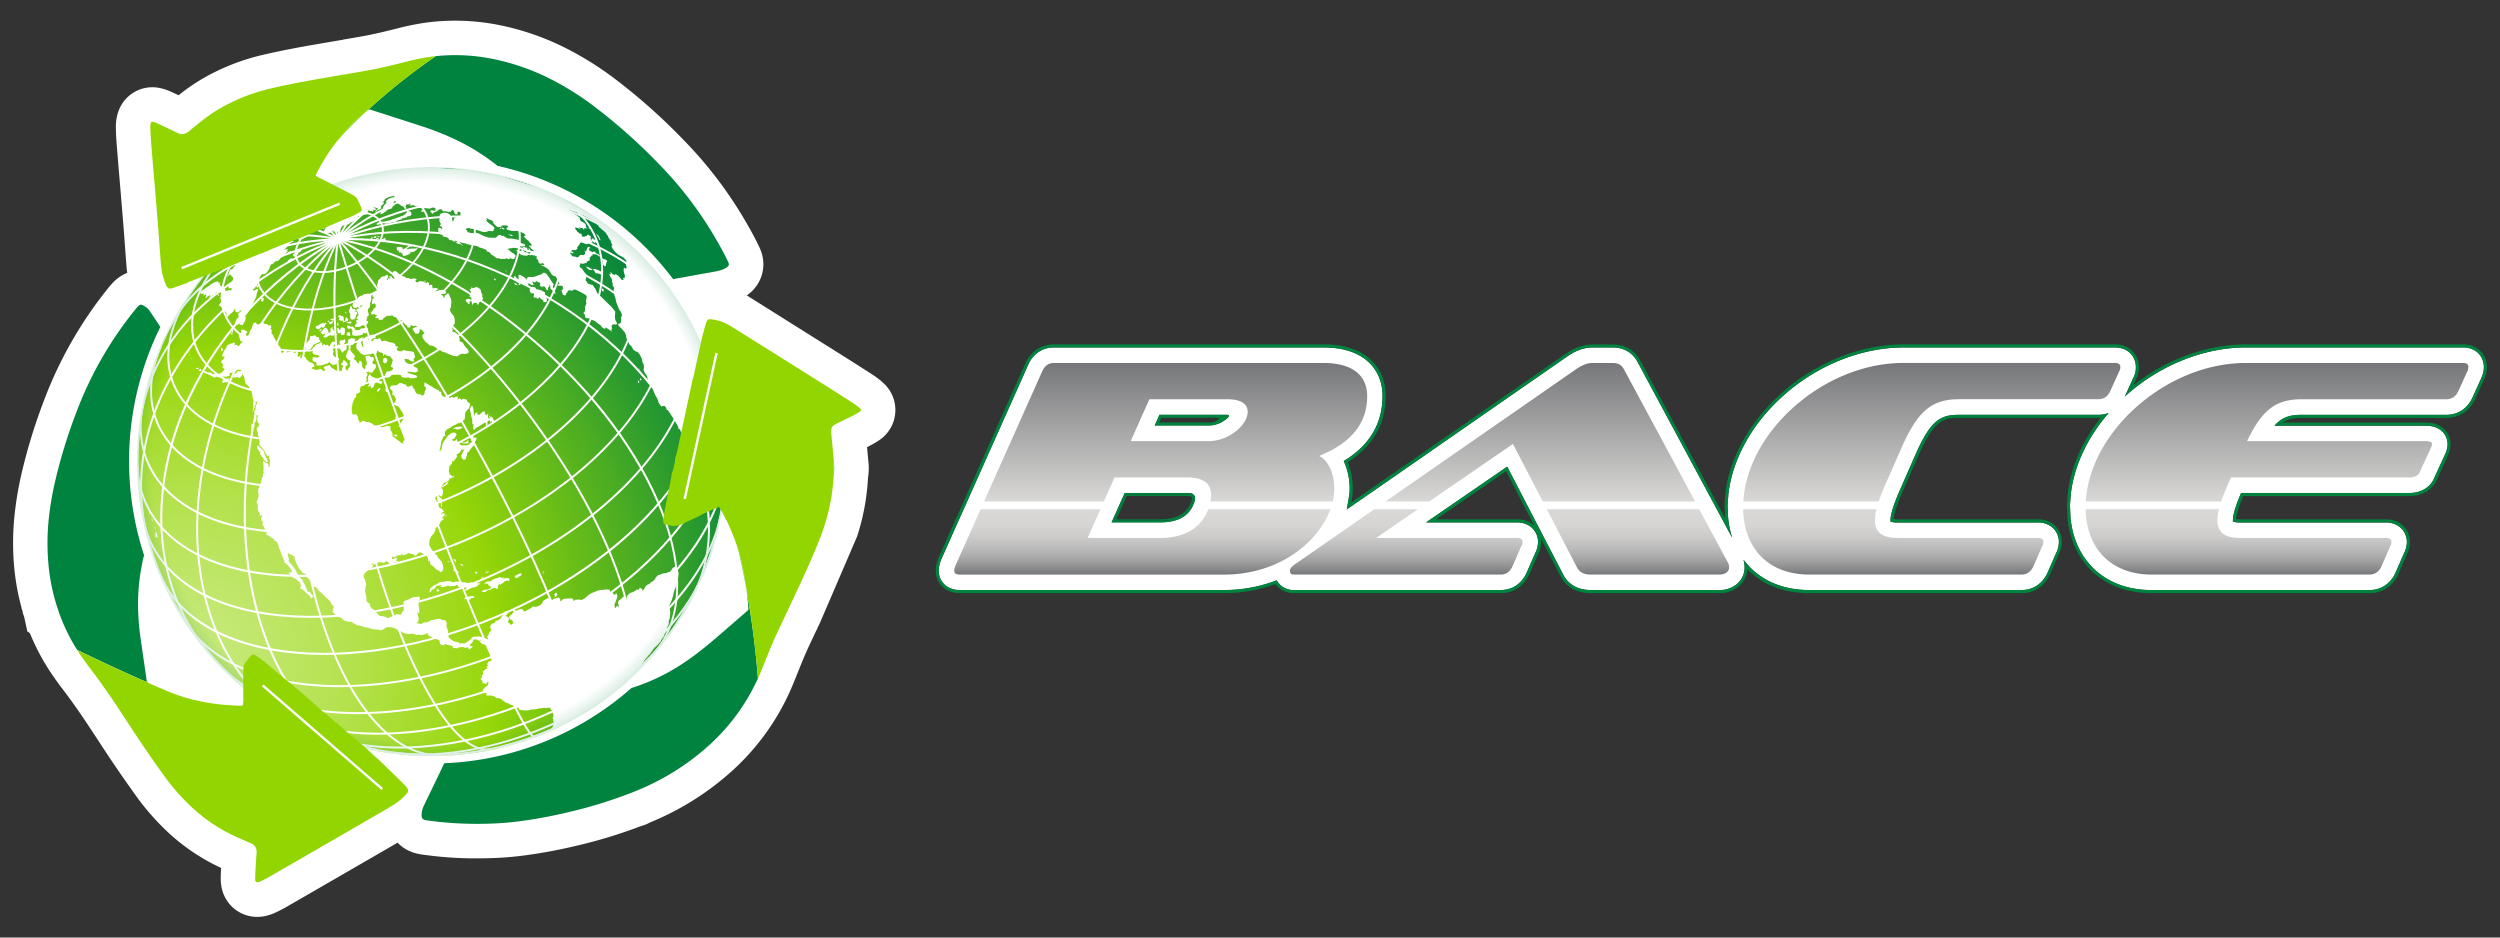 <?xml version="1.0" encoding="UTF-8"?> <svg xmlns="http://www.w3.org/2000/svg" xmlns:xlink="http://www.w3.org/1999/xlink" viewBox="0 0 1920 720"><rect x="0" y="0" width="1920" height="720" fill="#333333" stroke="none"/><defs><style>.cls-1{fill:#fff;}.cls-2{fill:#b1d8be;}.cls-3{fill:none;}.cls-4{fill:url(#linear-gradient);}.cls-5{fill:url(#linear-gradient-2);}.cls-6{fill:url(#linear-gradient-3);}.cls-7{fill:url(#linear-gradient-4);}.cls-8{fill:url(#linear-gradient-5);}.cls-9{fill:url(#linear-gradient-6);}.cls-10{fill:url(#linear-gradient-7);}.cls-11{fill:url(#linear-gradient-8);}.cls-12{fill:url(#linear-gradient-9);}.cls-13{fill:#00833e;}.cls-14{fill:url(#radial-gradient);}.cls-15{fill:url(#radial-gradient-2);}.cls-16,.cls-18{fill:#76d750;}.cls-17{fill:#93d500;}.cls-18{stroke:#fff;stroke-miterlimit:10;stroke-width:1.85px;}</style><linearGradient id="linear-gradient" x1="1079.97" y1="391.09" x2="1079.97" y2="441.24" gradientUnits="userSpaceOnUse"><stop offset="0" stop-color="#d9d8d6"></stop><stop offset="0.24" stop-color="#d6d5d3"></stop><stop offset="0.43" stop-color="#cccbca"></stop><stop offset="0.61" stop-color="#bbbaba"></stop><stop offset="0.78" stop-color="#a3a3a3"></stop><stop offset="0.94" stop-color="#848587"></stop><stop offset="1" stop-color="#76777a"></stop></linearGradient><linearGradient id="linear-gradient-2" x1="877.3" y1="391.09" x2="877.3" y2="441.24" xlink:href="#linear-gradient"></linearGradient><linearGradient id="linear-gradient-3" x1="1257.96" y1="391.09" x2="1257.96" y2="441.24" xlink:href="#linear-gradient"></linearGradient><linearGradient id="linear-gradient-4" x1="1454.03" y1="391.09" x2="1454.03" y2="441.24" xlink:href="#linear-gradient"></linearGradient><linearGradient id="linear-gradient-5" x1="1719.19" y1="391.09" x2="1719.19" y2="441.24" xlink:href="#linear-gradient"></linearGradient><linearGradient id="linear-gradient-6" x1="1182.89" y1="385.13" x2="1182.89" y2="278.76" gradientUnits="userSpaceOnUse"><stop offset="0" stop-color="#d9d8d6"></stop><stop offset="1" stop-color="#76777a"></stop></linearGradient><linearGradient id="linear-gradient-7" x1="1483.63" y1="385.13" x2="1483.63" y2="278.76" xlink:href="#linear-gradient-6"></linearGradient><linearGradient id="linear-gradient-8" x1="1748.79" y1="385.13" x2="1748.79" y2="278.76" xlink:href="#linear-gradient-6"></linearGradient><linearGradient id="linear-gradient-9" x1="902.86" y1="385.13" x2="902.86" y2="278.76" xlink:href="#linear-gradient-6"></linearGradient><radialGradient id="radial-gradient" cx="147.89" cy="504.19" r="458.01" gradientUnits="userSpaceOnUse"><stop offset="0" stop-color="#93d500" stop-opacity="0.5"></stop><stop offset="0.09" stop-color="#93d500" stop-opacity="0.56"></stop><stop offset="0.27" stop-color="#93d500" stop-opacity="0.7"></stop><stop offset="0.49" stop-color="#93d500" stop-opacity="0.94"></stop><stop offset="0.51" stop-color="#93d500" stop-opacity="0.97"></stop><stop offset="1" stop-color="#00833e"></stop></radialGradient><radialGradient id="radial-gradient-2" cx="331.38" cy="354.51" r="226.14" gradientUnits="userSpaceOnUse"><stop offset="0.95" stop-color="#00833e" stop-opacity="0"></stop><stop offset="0.98" stop-color="#00833e" stop-opacity="0.08"></stop><stop offset="1" stop-color="#00833e" stop-opacity="0.15"></stop></radialGradient></defs><title>BACE</title><g id="Graphic_Outline" data-name="Graphic Outline"><path class="cls-1" d="M677.39,293.19v0h0a68.7,68.7,0,0,0-7.17-5.38c-7.3-4.7-13.52-8.68-19.43-12.41l-24.7-15.51L599.84,243.4l-20.68-13c-.74-.47-1.44-.89-2-1.25l-1.43-.88c-.73-.49-1.47-1-2.21-1.4a29,29,0,0,0,11.95-17.2c2.42-10.08-1.28-17.77-2.85-21l-.11-.24c-3.71-7.73-7.81-14.87-11.7-21.43a317.51,317.51,0,0,0-46-59.69,454.9,454.9,0,0,0-50.93-45.51A248,248,0,0,0,433.24,36.3,201.75,201.75,0,0,0,381,18.78a172.94,172.94,0,0,0-31.41-2.9h0a171.13,171.13,0,0,0-17.67.92l-2.63.29A195.15,195.15,0,0,0,305,21.87c-8.58,2.15-17.7,4.38-26.77,6-4.75.86-9.67,1.7-14.46,2.5L264,30l-.38.48-1,.17c-2.6.44-5.19.87-7.78,1.32l-1.27.22C237.05,35,220,37.91,203,41.87A168.4,168.4,0,0,0,157.16,59.5a149.36,149.36,0,0,0-20,13.65c-2-.94-4.07-1.91-6.19-2.87a40.84,40.84,0,0,0-7.44-2.5A27.64,27.64,0,0,0,91.31,84.54,33.52,33.52,0,0,0,89,97.18v.14c0,5.38.36,10.43.73,14.88.07.82.13,1.64.2,2.46.63,8.09,1.32,16.25,2,24.15q.5,5.87,1,11.75l.41,5c.58,7,1.18,14.25,1.73,21.36.31,4,.61,8.09.9,12.05.28,3.79.57,7.7.87,11.58l.08,1c.18,2.42.39,5.13.77,8a31.73,31.73,0,0,0-11.49,8.1c-1.5,1.6-2.7,3.09-3.8,4.47a312,312,0,0,0-48.58,85.35,429.34,429.34,0,0,0-17.45,57,264.41,264.41,0,0,0-5.45,33.68,203.73,203.73,0,0,0-.36,33.15,181.31,181.31,0,0,0,6,35.48l-.06.17,1,3-.13.45,1.24,3.51L21,485l1.22.59.1.32.69.47A170.06,170.06,0,0,0,35.33,510.8c.53.88,1.07,1.74,1.61,2.58,2,3.15,4.19,6.37,6.69,9.84,1.67,2.31,3.42,4.67,5.37,7.21,3,3.89,6,8.09,9.38,12.84,1.34,1.91,2.56,3.67,3.72,5.36,4.48,6.55,8.81,13.13,13.94,21C85.84,584.7,95,598,103.88,610.39a190.1,190.1,0,0,0,26.53,30.07,155.41,155.41,0,0,0,39.38,26.09c-.12,2.14-.19,4.16-.25,6.12l0,1v.26a35.48,35.48,0,0,0,.39,6.16v.09a28.56,28.56,0,0,0,7.34,15.26,27.93,27.93,0,0,0,20.3,8.73,29.59,29.59,0,0,0,7.2-.9,36.82,36.82,0,0,0,7.19-2.6h0l0,0,.78-.37c1.76-.85,3.95-1.91,6.26-3.24l.62-.35.59-.34c8.23-4.72,16.55-9.54,24.6-14.19l1.47-.85c23.73-13.71,42.05-24.31,59.08-34.16,4.69,4.95,10.88,8,18.43,9.07,3.53.49,7.11.94,10.67,1.33a287.62,287.62,0,0,0,31.62,1.65c4.89,0,10-.11,15.21-.33a255.07,255.07,0,0,0,25.56-2.49c12.37-1.75,25.11-4.24,39-7.61a375,375,0,0,0,46.64-14.45,27.06,27.06,0,0,0,6.69-2.68A215.65,215.65,0,0,0,563,591.36,183.9,183.9,0,0,0,606.21,532c1.09-2.39,2-4.53,2.85-6.54,1.17-2.84,2.31-5.69,3.41-8.44,2.69-6.71,5.23-13,8-19.08,2.17-4.67,4.42-9.43,6.6-14l2.73-5.77,28.47-66.22a178.62,178.62,0,0,0,6.15-24.95,184.52,184.52,0,0,0,2.22-20.14,46.7,46.7,0,0,0,.17-13.35l-.12-1.31-.57-6.27c-.07-.84-.15-1.68-.22-2.53l.71-.35a87.12,87.12,0,0,0,7.74-4.4,27.88,27.88,0,0,0,3-45.4Z"></path></g><g id="Text_Mark_Outline" data-name="Text Mark Outline"><path class="cls-2" d="M911.77,378.58c1,0,1.85,0,2.59.11h-.49a4,4,0,0,1,3.86,2.87l.19,1.17,0,.23-.38,2-.73,1.94c-3.55,9.49-12.21,14.3-25.73,14.3H853.64l1.86-4.16h0l3.14-7.07,5.08-11.4h48m0-2.38h-49.6l-.63,1.41L856.47,389l-3.15,7.07-1.85,4.17L850,403.6h41.08c14.62,0,24-5.34,28-15.85l.73-1.95.08-.19,0-.21.38-2,0-.19v-.06l.07-.4-.07-.4-.19-1.17,0-.15,0-.16a6.42,6.42,0,0,0-5.45-4.52v0c-.87-.08-1.81-.12-2.8-.12Z"></path><path class="cls-2" d="M942.51,318.55c1,0,2.48.52-.08,2.73-.39.33-.81.67-1.25,1l-.17.12q-.64.48-1.35.93l0,0c-.48.31-1,.59-1.49.87l-.28.16c-.5.25-1,.5-1.52.73l-.09,0c-.54.23-1.1.44-1.66.64l-.4.13c-.55.17-1.12.33-1.69.47l-.09,0c-.59.13-1.21.23-1.82.31l-.46,0a17.37,17.37,0,0,1-1.92.11H886.73l3.72-8.33h52.06m0-2.39H888.9l-.63,1.42-3.71,8.33-1.5,3.36h45.15a19.58,19.58,0,0,0,2.17-.13c.17,0,.34,0,.51-.06a19.1,19.1,0,0,0,2-.35H933l.07,0c.58-.13,1.19-.3,1.86-.52l.44-.14c.67-.23,1.27-.46,1.83-.7l0,0,.09,0c.51-.22,1.06-.49,1.65-.8l0,0,.26-.14c.6-.33,1.13-.64,1.63-1l0,0,0,0c.49-.32,1-.64,1.45-1l.07-.05.11-.08q.75-.57,1.38-1.11c.72-.62,2.91-2.5,2.06-4.79a3.51,3.51,0,0,0-3.53-2.13Z"></path><path class="cls-3" d="M913.87,381.07v0c-.65-.05-1.36-.08-2.1-.08H865.26l-4.44,10L857.67,398l-.36.81h33.74c12.42,0,20.33-4.29,23.5-12.75l.66-1.75.3-1.61-.1-.58A1.66,1.66,0,0,0,913.87,381.07Z"></path><path class="cls-3" d="M1156.69,361.88l-28,19.26-25.75,17.69H1165a19.13,19.13,0,0,1,12.11,3.87c.46.36.9.75,1.32,1.15l-3.21-6.18-9-17.39Z"></path><path class="cls-3" d="M928.21,324.5a15.57,15.57,0,0,0,1.68-.1l.39,0c.6-.08,1.12-.17,1.58-.27h.1c.46-.11.95-.25,1.51-.43l.35-.11c.55-.19,1-.37,1.45-.55l.08,0h0c.44-.19.88-.41,1.37-.66l.07,0,.19-.1c.5-.27.93-.53,1.29-.76l.05,0,0,0c.2-.12.39-.25.59-.39H892l-1.59,3.57Z"></path><path class="cls-1" d="M1891.42,266.85H1724.89c-31.77,0-65,13.09-91.07,35.91-.64.56-1.26,1.12-1.89,1.69l6.41-14.13a17.15,17.15,0,0,0,2-8.46c0-7.23-5.07-15-16.2-15H1461.88c-31.78,0-65,13.09-91.07,35.91-24.56,21.47-40.15,49.05-43.38,76.42l-.67,8.65.38,9.22a70.45,70.45,0,0,0,3.28,16.13l-14.93-27.74-2.29-4.24-.92-1.71-54.81-101.85-.1-.18-.1-.17c-4-6.83-10.51-10.44-18.87-10.44h-15.48c-8,0-14.56,3.72-18.76,6.53l-.09.06-.09.06L1057.19,375.35l-18,12.45-4.84,3.36,2-12c.1-1.25.16-2.48.16-3.7a50.2,50.2,0,0,0-4.55-21.41,72.19,72.19,0,0,0,11.87-8.77c11.9-10.94,17.93-24.75,17.93-41.05,0-11.66-4.43-21.34-12.82-28-7.9-6.25-18.9-9.42-32.68-9.42H809.57c-8.83,0-15.88,4.63-19.83,13l0,.11-.05.11L744.89,380.28l-5.51,12.32-2,4.45L722.7,430l-.24.53-.19.56a22.24,22.24,0,0,0-1.32,7.34,14.22,14.22,0,0,0,6.37,12.05,17.32,17.32,0,0,0,9.83,2.72H939.89a111.3,111.3,0,0,0,40.61-7.48,14.58,14.58,0,0,0,13.23,7.48h158.91c8.85,0,16.12-4.92,19.94-13.51v-.06l6.45-14.74a19.05,19.05,0,0,0,2.18-8.62,14.64,14.64,0,0,0-5.56-11.64,16.82,16.82,0,0,0-10.64-3.37h-69.79l.44-.3,31.63-21.73,30.25-20.79,10.78,20.79,9,17.4L1200.91,442l.2.39.23.37c2.93,4.76,8.84,10.43,20.39,10.43h98.63a20.62,20.62,0,0,0,13.27-4.32,16.76,16.76,0,0,0,6.26-13.07,22.84,22.84,0,0,0-.83-5.74l0-.15a56.21,56.21,0,0,0,4.76,5.59c11.24,11.57,27,17.69,45.67,17.69h163.19c8.86,0,16.13-4.92,19.94-13.51l0,0v0l6.45-14.74a19,19,0,0,0,2.17-8.62,14.64,14.64,0,0,0-5.55-11.64,16.85,16.85,0,0,0-10.65-3.37H1457.59a17.71,17.71,0,0,1-5.66-.66,7.68,7.68,0,0,1-.06-1,24.84,24.84,0,0,1,.84-5.64l.57-2.32.89-2.68c1.32-4,3.19-8.62,5.72-14.29v-.05l11.44-26c11.89-27.09,19.74-30.05,33.65-30.05h106.49a22.19,22.19,0,0,0,8-1.47c-16.29,18.76-26.54,40.49-29.09,62.1l-.68,8.65.38,9.22c1.36,15.35,7,28.54,16.64,38.41,11.25,11.57,27,17.69,45.68,17.69h167.24c9,0,16.36-4.92,20.18-13.51v-.06l6.45-14.74a19.05,19.05,0,0,0,2.18-8.62c0-7.46-5.57-15-16.2-15H1720.6a17.76,17.76,0,0,1-5.66-.66,7.68,7.68,0,0,1-.06-1,25.42,25.42,0,0,1,.84-5.64l.57-2.31.9-2.7c1-3,2.31-6.38,4-10.32h129.27c8.83,0,15.92-4.25,19-11.39l8.75-19.16.27-.58.2-.61a17.4,17.4,0,0,0,1.09-5.66c0-5.31-3.57-14.3-16.92-14.3h-116c6.07-6.87,12.3-8.33,21.15-8.33h110.78c9,0,16.34-4.91,20.16-13.46l6.89-15.22.11-.24.1-.25a20,20,0,0,0,1.57-7.52C1907.62,274.63,1902.55,266.85,1891.42,266.85ZM917.89,383l-.38,2-.73,1.94c-3.55,9.49-12.21,14.3-25.73,14.3H853.64l1.86-4.16h0l3.14-7.07,5.08-11.4h48c1,0,1.85,0,2.59.11h-.49a4,4,0,0,1,3.86,2.87l.19,1.17Zm24.54-61.68c-.39.33-.81.67-1.25,1l-.17.12q-.64.48-1.35.93l0,0c-.48.31-1,.59-1.49.87l-.28.16c-.5.25-1,.5-1.52.73l-.09,0c-.54.23-1.1.44-1.66.64l-.4.13c-.55.17-1.12.33-1.69.47l-.09,0c-.59.13-1.21.23-1.82.31l-.46,0a17.37,17.37,0,0,1-1.92.11H886.73l3.72-8.33h52.06C943.48,318.55,945,319.07,942.43,321.28Z"></path></g><g id="Text_Mark" data-name="Text Mark"><path class="cls-3" d="M1166.23,380.28l-9.54-18.4-28,19.26-25.75,17.69H1165a19.13,19.13,0,0,1,12.11,3.87c.46.36.9.75,1.32,1.15l-3.21-6.18Z"></path><path class="cls-4" d="M994.45,433.38c-2.38,1.66-3.81,3.33-3.81,5,0,1.91,1,2.86,3.09,2.86h158.91c4,0,7.14-2.15,9-6.43l6.67-15.25a7.1,7.1,0,0,0,1-3.34c0-1.9-1.19-3.09-4.28-3.09H1056.87l32.07-22h-33.55Z"></path><path class="cls-5" d="M891.05,413.13H835.3l9.81-22h-92l-19.53,43.72a10.65,10.65,0,0,0-.71,3.57q0,2.87,4.29,2.86H939.89c42.86,0,72.72-25.16,81.85-50.15h-93.8C924.17,401.15,914.45,413.13,891.05,413.13Z"></path><path class="cls-6" d="M1211.48,436.47c1.91,3.1,5,4.77,10.25,4.77h98.63c5.24,0,7.62-2.62,7.62-5.48a11.89,11.89,0,0,0-.48-2.86L1305,391.09H1187.94Z"></path><path class="cls-7" d="M1389.45,441.24h163.19c4,0,7.15-2.15,9.06-6.43l6.67-15.25a7.22,7.22,0,0,0,1-3.34c0-1.9-1.19-3.09-4.29-3.09H1457.59c-11.44,0-17.63-3.82-17.63-13.58a36.08,36.08,0,0,1,1.18-8.46H1338.73C1339.26,420.42,1357.53,441.24,1389.45,441.24Z"></path><path class="cls-8" d="M1652.47,441.24h167.24q6.43,0,9.29-6.43l6.67-15.25a7.1,7.1,0,0,0,.95-3.34c0-1.9-1.43-3.09-4.28-3.09H1720.6c-11.43,0-17.63-3.82-17.63-13.58a36.08,36.08,0,0,1,1.18-8.46h-102.4C1602.28,420.42,1620.54,441.24,1652.47,441.24Z"></path><path class="cls-9" d="M1161.93,340.94l22.92,44.19h117L1247,283.29c-1.67-2.86-4-4.53-8.58-4.53h-15.48c-4.05,0-7.86,1.67-12.15,4.53L1064,385.13h33.63Z"></path><path class="cls-10" d="M1449,369.77l11.44-26c12.86-29.3,24.06-37.17,44.55-37.17h106.49q6.43,0,9.29-6.43l6.91-15.25a5.33,5.33,0,0,0,.71-3.09c0-2.15-1.43-3.1-4.28-3.1H1461.88c-61.14,0-119.8,52.46-123,106.37h104C1444.36,380.67,1446.42,375.58,1449,369.77Z"></path><path class="cls-11" d="M1891.42,278.76H1724.89c-61.14,0-119.8,52.46-123,106.37h104c1.49-4.46,3.54-9.55,6.14-15.36l1.36-3.1h137c4,0,6.91-1.43,8.1-4.29l8.82-19.3a7.54,7.54,0,0,0,.47-1.9c0-1.67-1.66-2.38-5-2.38H1725.74c12-25.21,23-32.17,42.27-32.17h110.78q6.43,0,9.29-6.43L1895,285a8.15,8.15,0,0,0,.72-3.09C1895.71,279.71,1894.28,278.76,1891.42,278.76Z"></path><path class="cls-12" d="M1050,304.25c0-15.72-11-25.49-33.59-25.49H809.57c-4.29,0-7.15,2.14-9.05,6.19L755.76,385.13h92L856,366.67h55.79c12.39,0,18.35,4.77,18.35,13.34a29.5,29.5,0,0,1-.52,5.12h93.92a42.22,42.22,0,0,0,1.18-9.65c0-13.34-5.72-22.87-11.67-25.25C1024.7,345.23,1050,334,1050,304.25ZM928.21,338.8H868.39l14.32-32.17h59.8c11.43,0,15.72,4.05,15.72,9.77C958.23,325.93,944.17,338.8,928.21,338.8Z"></path></g><g id="Text_Mark_Outerline" data-name="Text Mark Outerline"><path class="cls-3" d="M886.73,326.88h41.48a22.45,22.45,0,0,0,14.22-5.6,2.86,2.86,0,0,1-1.12-2.26,2.42,2.42,0,0,1,.05-.47H890.45Z"></path><path class="cls-3" d="M941.36,318.55H890.45l-3.72,8.33h41.48a22.45,22.45,0,0,0,14.22-5.6,20,20,0,0,0,2.56-2.63c-.69-.06-1.51-.1-2.48-.1Z"></path><path class="cls-13" d="M1891.42,264.47H1724.89c-29.87,0-61,11.34-86.43,31.36l2-4.46a19.43,19.43,0,0,0,2.23-9.51c0-8.64-6.39-17.39-18.58-17.39H1461.88c-32.34,0-66.11,13.3-92.64,36.5-24.79,21.66-40.89,50.07-44.17,77.93V379l-.68,8.65v.28l.38,9.22v.12c0,.15,0,.31,0,.47l-7.22-13.41-2.29-4.25-.92-1.71-54.81-101.85-.1-.18,0,0,0,0-.1-.17c-4.44-7.61-11.67-11.62-20.93-11.62h-15.48c-8.69,0-15.62,3.95-20.08,6.92l-.1.07-.12.08L1055.83,373.39l-17.95,12.45-.17.12,1.09-6.38,0-.11v-.11c.11-1.49.16-2.72.16-3.88a53.21,53.21,0,0,0-3.91-20.47,74.26,74.26,0,0,0,10.46-8c12.41-11.41,18.71-25.81,18.71-42.8,0-12.42-4.75-22.74-13.74-29.85-8.33-6.59-19.82-9.93-34.15-9.93H809.57c-9.81,0-17.62,5.11-22,14.4l-.05.1-.06.15L742.71,379.3l-5.5,12.33-2,4.44L720.52,429l-.24.54,0,.11,0,.11-.19.56a24.44,24.44,0,0,0-1.45,8.09,16.58,16.58,0,0,0,7.44,14,19.77,19.77,0,0,0,11.15,3.11H939.89a113.58,113.58,0,0,0,39.63-6.94,17.18,17.18,0,0,0,14.21,6.94h158.91c9.84,0,17.9-5.44,22.11-14.92h0l0-.07,6.41-14.65a21.59,21.59,0,0,0,2.41-9.66,18.47,18.47,0,0,0-.23-2.89l15.41,29.73.2.38,0,.08,0,.07.23.37c3.25,5.28,9.77,11.57,22.42,11.57h98.63a23,23,0,0,0,14.77-4.85,19.14,19.14,0,0,0,7.08-13.41c11.7,12,28,18.26,47.24,18.26h163.19c9.85,0,17.91-5.44,22.12-14.92h0l0-.07,6.41-14.65a21.45,21.45,0,0,0,2.41-9.66,17,17,0,0,0-6.46-13.52,19.16,19.16,0,0,0-12.12-3.87H1457.59a23.92,23.92,0,0,1-3.3-.19,27.56,27.56,0,0,1,.73-4.16l.55-2.23.86-2.59c1.29-3.87,3.14-8.47,5.63-14.07h0l0-.06,11.44-26c12-27.3,19.4-28.63,31.47-28.63h106.49q.91,0,1.83-.06c-14.18,18-22.87,37.92-25.24,58V379l-.67,8.65v.28l.38,9.22v.12c1.41,15.88,7.39,29.66,17.3,39.86,11.71,12.05,28.09,18.41,47.39,18.41h167.24c10,0,18.14-5.44,22.35-14.92h0l0-.07,6.41-14.65a21.59,21.59,0,0,0,2.41-9.66c0-8.64-6.39-17.39-18.58-17.39H1720.6a23.75,23.75,0,0,1-3.29-.19,27.56,27.56,0,0,1,.73-4.16l.54-2.22.87-2.6c.86-2.57,1.94-5.43,3.3-8.7h127.69c9.8,0,17.72-4.79,21.19-12.82l8.73-19.12.27-.58,0-.12,0-.12.2-.6a19.8,19.8,0,0,0,1.21-6.42c0-5.77-4-16.68-19.3-16.68H1753c4.26-2.91,8.88-3.57,15-3.57h110.78c10,0,18.11-5.42,22.33-14.87l6.89-15.21.11-.24,0-.05,0-.05.1-.25a22.39,22.39,0,0,0,1.73-8.4C1910,273.22,1903.62,264.47,1891.42,264.47ZM1906,289.63l-.11.24L1899,305.09c-3.82,8.55-11.17,13.46-20.16,13.46H1768c-8.85,0-15.08,1.46-21.15,8.33h116c13.35,0,16.92,9,16.92,14.3a17.4,17.4,0,0,1-1.09,5.66l-.2.61-.27.58-8.75,19.16c-3.08,7.14-10.17,11.39-19,11.39H1721.17c-1.67,3.94-3,7.34-4,10.32l-.9,2.7-.57,2.31a25.42,25.42,0,0,0-.84,5.64,7.68,7.68,0,0,0,.06,1,17.76,17.76,0,0,0,5.66.66h111.74c10.63,0,16.2,7.55,16.2,15a19.05,19.05,0,0,1-2.18,8.62l-6.45,14.74v.06c-3.82,8.59-11.17,13.51-20.18,13.51H1652.47c-18.64,0-34.43-6.12-45.68-17.69-9.59-9.87-15.28-23.06-16.64-38.41l-.38-9.22.68-8.65c2.55-21.61,12.8-43.34,29.09-62.1a22.19,22.19,0,0,1-8,1.47H1505c-13.91,0-21.76,3-33.65,30.05l-11.44,26v.05c-2.53,5.67-4.4,10.34-5.72,14.29l-.89,2.68-.57,2.32a24.84,24.84,0,0,0-.84,5.64,7.68,7.68,0,0,0,.06,1,17.71,17.71,0,0,0,5.66.66H1565a16.85,16.85,0,0,1,10.65,3.37,14.64,14.64,0,0,1,5.55,11.64,19,19,0,0,1-2.17,8.62l-6.45,14.74v0l0,0c-3.81,8.59-11.08,13.51-19.94,13.51H1389.45c-18.63,0-34.43-6.12-45.67-17.69a56.21,56.21,0,0,1-4.76-5.59l0,.15a22.84,22.84,0,0,1,.83,5.74,16.76,16.76,0,0,1-6.26,13.07,20.62,20.62,0,0,1-13.27,4.32h-98.63c-11.55,0-17.46-5.67-20.39-10.43l-.23-.37-.2-.39-23.54-45.38-9-17.4-10.78-20.79-30.25,20.79-31.63,21.73-.44.3H1165a16.82,16.82,0,0,1,10.64,3.37,14.64,14.64,0,0,1,5.56,11.64,19.05,19.05,0,0,1-2.18,8.62l-6.45,14.74v.06c-3.82,8.59-11.09,13.51-19.94,13.51H993.73a14.58,14.58,0,0,1-13.23-7.48,111.3,111.3,0,0,1-40.61,7.48H737.15a17.32,17.32,0,0,1-9.83-2.72A14.22,14.22,0,0,1,721,438.38a22.24,22.24,0,0,1,1.32-7.34l.19-.56.24-.53,14.69-32.9,2-4.45,5.51-12.32L789.64,280.1l.05-.11,0-.11c4-8.4,11-13,19.83-13h206.79c13.78,0,24.78,3.17,32.68,9.42,8.39,6.64,12.82,16.32,12.82,28,0,16.3-6,30.11-17.93,41.05a72.19,72.19,0,0,1-11.87,8.77,50.2,50.2,0,0,1,4.55,21.41c0,1.22-.06,2.45-.16,3.7l-2,12,4.84-3.36,18-12.45L1204,273.5l.09-.06.09-.06c4.2-2.81,10.72-6.53,18.76-6.53h15.48c8.36,0,14.89,3.61,18.87,10.44l.1.17.1.18,54.81,101.85.92,1.71,2.29,4.24,14.93,27.74a70.45,70.45,0,0,1-3.28-16.13l-.38-9.22.67-8.65c3.23-27.37,18.82-54.95,43.38-76.42,26.1-22.82,59.29-35.91,91.07-35.91h162.24c11.13,0,16.2,7.78,16.2,15a17.15,17.15,0,0,1-2,8.46l-6.41,14.13c.63-.57,1.25-1.13,1.89-1.69,26.11-22.82,59.3-35.91,91.07-35.91h166.53c11.13,0,16.2,7.78,16.2,15a20,20,0,0,1-1.57,7.52ZM1177.14,402.7a19.13,19.13,0,0,0-12.11-3.87h-62.12l25.75-17.69,28-19.26,9.54,18.4,9,17.39,3.21,6.18C1178,403.45,1177.6,403.06,1177.14,402.7Z"></path><path class="cls-3" d="M913.87,381.07v0c-.65-.05-1.36-.08-2.1-.08H865.26l-4.44,10L857.67,398l-.36.81h33.74c12.42,0,20.33-4.29,23.5-12.75l.66-1.75.3-1.61-.1-.58A1.66,1.66,0,0,0,913.87,381.07Z"></path><path class="cls-13" d="M913.87,379.88v0c-.66-.05-1.37-.08-2.1-.08H864.49l-7.9,17.76L855.48,400h35.57c13,0,21.26-4.55,24.62-13.52l.69-1.85.36-1.92-.15-.89A2.85,2.85,0,0,0,913.87,379.88Zm1.34,4.45-.66,1.75c-3.17,8.46-11.08,12.75-23.5,12.75H857.31l.36-.81,3.15-7.07,4.44-10h46.51c.74,0,1.45,0,2.1.08v0a1.66,1.66,0,0,1,1.54,1.07l.1.58Z"></path><path class="cls-13" d="M917.73,381.56a4,4,0,0,0-3.86-2.87h.49c-.74-.07-1.6-.11-2.59-.11h-48L858.64,390l-3.14,7.07h0l-1.86,4.16h37.41c13.52,0,22.18-4.81,25.73-14.3l.73-1.94.38-2,0-.23Zm-1.37,3.09-.69,1.85c-3.36,9-11.65,13.52-24.62,13.52H855.48l1.11-2.49,7.9-17.76h47.28c.73,0,1.44,0,2.1.08v0a2.85,2.85,0,0,1,2.7,2l.15.89Z"></path><path class="cls-3" d="M932.24,320.93H892l-1.59,3.57h37.81a15.57,15.57,0,0,0,1.68-.1l.39,0c.6-.08,1.12-.17,1.58-.27h.1l.31-.08C932.83,323.78,940.51,320.93,932.24,320.93Z"></path><path class="cls-13" d="M942.51,318.55H890.45l-3.72,8.33h41.48a17.37,17.37,0,0,0,1.92-.11l.46,0c.61-.08,1.23-.18,1.82-.31l.09,0c.57-.14,1.14-.3,1.69-.47l.4-.13c.56-.2,1.12-.41,1.66-.64l.09,0c.52-.23,1-.48,1.52-.73l.28-.16c.52-.28,1-.56,1.49-.87l0,0q.71-.45,1.35-.93l.17-.12c.44-.33.86-.67,1.25-1C945,319.07,943.48,318.55,942.51,318.55Zm-10.59,5.53h-.06c-.46.1-1,.19-1.58.27l-.39,0a15.57,15.57,0,0,1-1.68.1H890.4l1.59-3.57h40.25c8.27,0,.59,2.85,0,3.06l-.31.08Z"></path></g><g id="Globe_Background" data-name="Globe Background"><circle class="cls-1" cx="331.38" cy="354.51" r="226.14"></circle></g><g id="Globe_Color_Green" data-name="Globe Color Green"><circle class="cls-14" cx="331.38" cy="354.51" r="226.14"></circle></g><g id="Globe_Grid" data-name="Globe Grid"><g id="Longitude"><g id="path27342"><path class="cls-1" d="M410.79,566.33c-1.55.58-5.67,2.12-32.68-59.14-17.23-39.1-38.37-91.74-59.51-148.24s-39.77-110.08-52.44-150.89C246.3,144.12,250.42,142.58,252,142l.52,1.41h0c-.1.05-1.76,1,2,17.51,2.54,11.17,6.95,26.88,13.1,46.7C280.26,248.4,298.87,302,320,358.42s42.27,109.09,59.49,148.16c8.37,19,15.36,33.73,20.78,43.83,8.06,15,9.92,14.53,10,14.51Z"></path></g><g id="path27344"><path class="cls-1" d="M377.11,576c-16.12,3.32-36-16.77-55.88-56.58-19.77-39.53-37.37-93.86-49.56-153s-17.5-116-15-160.12c2.56-44.44,12.84-70.74,29-74.06l.3,1.48c-15.4,3.17-25.24,29-27.75,72.67-2.53,44,2.77,100.72,14.93,159.73s29.72,113.2,49.44,152.62c19.58,39.14,38.84,58.94,54.22,55.77Z"></path></g><g id="path27346"><path class="cls-1" d="M338,580.61c-27.93.81-54.82-22.06-75.72-64.4-20.81-42.15-33.24-98.63-35-159s7.37-117.48,25.7-160.78c18.4-43.48,43.92-67.87,71.85-68.68l0,1.5c-56.6,1.65-99.69,103.89-96.08,227.92s52.58,223.59,109.17,222Z"></path></g><g id="path27348"><path class="cls-1" d="M289.71,576.83c-36.92-6.91-67.25-36.61-85.42-83.63s-22-105.44-10.85-164.85,35.89-112.61,69.74-149.78,73-54,109.88-47.07l-.28,1.48c-36.38-6.81-74.91,9.74-108.49,46.6s-58.3,89.9-69.37,149c-22.83,122,19.82,232.65,95.07,246.73Z"></path></g><g id="path27350"><path class="cls-1" d="M229.22,556.35c-39.85-20.13-66.66-60.11-75.49-112.58s1.34-110.95,28.61-164.91S250.74,182,298.13,158s95.57-26.15,135.42-6l-.68,1.34c-39.41-19.92-87-17.78-134.06,6s-88,66.52-115.12,120.2-37.24,111.93-28.48,164S190.49,535.1,229.9,555Z"></path></g><g id="path27352"><path class="cls-1" d="M161.82,504.38c-32.31-36.47-45-86.39-35.81-140.57s39.21-106,84.48-146.11,100.4-63.63,155.23-66.25S468.64,167.47,501,204l-1.13,1c-32-36.12-79.6-54.58-134-52s-109.29,26-154.3,65.87-74.84,91.46-84,145.24S130.94,467.26,163,503.39Z"></path></g><g id="path27354"><path class="cls-1" d="M549.29,292.23l-1.45.41c-13.41-47.18-48.51-85.15-98.85-106.92S339,161,281.15,177.41s-107,50.3-138.39,95.34-41.24,95.75-27.83,142.94l-1.45.41c-13.54-47.63-3.58-98.84,28.05-144.21s81-79.39,139.21-95.92,118.14-13.57,168.85,8.36S535.75,244.61,549.29,292.23Z"></path></g><g id="path27356"><path class="cls-1" d="M555.63,386.32l-1.49-.21c6.59-46-10.35-92.59-47.71-131.16s-90.8-64.61-150.33-73.15S238,183.19,191.27,209.75s-76,66.47-82.64,112.47l-1.49-.21c6.67-46.47,36.28-86.8,83.39-113.56s105.92-36.72,165.78-28.14S469.87,215,507.51,253.9,562.29,339.85,555.63,386.32Z"></path></g><g id="path27358"><path class="cls-1" d="M533.58,456.33l-1.35-.68c37.94-75.1-21.29-181.71-132-237.67s-231.71-40.39-269.65,34.7l-1.35-.68c18.59-36.78,57.12-60.7,108.5-67.35s109.22,4.72,163.18,32S498.36,283.82,523.43,329,552.16,419.54,533.58,456.33Z"></path></g><g id="path27360"><path class="cls-1" d="M503.18,501.83l-1.15-1c20.94-24.36,23-62.5,5.65-107.41S455.63,302,410,262.72s-96.75-66.56-143.91-77c-47-10.35-84.41-2.64-105.35,21.72l-1.14-1c21.32-24.8,59.25-32.69,106.82-22.21,47.39,10.45,98.73,37.89,144.56,77.29s80.67,86,98.12,131.32C526.59,438.35,524.49,477,503.18,501.83Z"></path></g><g id="path27362"><path class="cls-1" d="M472.24,531.59l-.94-1.18c16.7-13.26,17.95-44,3.54-86.61-14.49-42.84-43.1-92.41-80.54-139.58S315.06,218,276.62,194.12c-38.22-23.7-68.46-29.45-85.15-16.2l-.94-1.18c17.23-13.68,48.09-8,86.88,16.1C316,216.76,357.92,256,395.47,303.28s66.25,97,80.8,140C490.9,486.56,489.47,517.91,472.24,531.59Z"></path></g><g id="path27364"><path class="cls-1" d="M441.83,552l-.73-1.31c7.75-4.33,3.82-29.48-10.8-69-14.95-40.45-39.38-91.7-68.76-144.32S301.33,237,274.74,203.07c-26-33.17-45.33-49.69-53.07-45.38l-.73-1.31c4.48-2.51,11.7.49,21.5,8.88,9.25,7.91,20.52,20.32,33.49,36.88,26.63,34,57.5,81.76,86.93,134.45s53.87,104,68.86,144.54C440.47,504.8,453.42,545.48,441.83,552Z"></path></g></g><g id="Latitude"><g id="path27368"><path class="cls-1" d="M419.22,562.94a227.2,227.2,0,0,1-33.82,11.23l-.36-1.46a228.14,228.14,0,0,0,65.06-27.37l.79,1.28A226.92,226.92,0,0,1,419.22,562.94Z"></path></g><g id="path27370"><path class="cls-1" d="M417.87,559.77c-37.33,15.71-78.06,23.37-113.55,19.3-.84-.09-1.68-.2-2.52-.31l.2-1.49,2.5.31c71.4,8.19,164.23-31.48,206.93-88.42l1.2.91C490.87,519.09,456.16,543.66,417.87,559.77Z"></path></g><g id="path27372"><path class="cls-1" d="M414.14,551.74C385,564,353.62,572.11,322.91,574.3c-28,2-53.53-1.15-73.93-9.12l.55-1.4c20.19,7.88,45.53,11,73.28,9,91.07-6.51,187.81-65.09,215.66-130.58l1.39.59C521.22,486.65,472,527.42,414.14,551.74Z"></path></g><g id="path27374"><path class="cls-1" d="M409.08,538.64a337.88,337.88,0,0,1-69.36,20.86c-54,10-102.61,4-133.45-16.49l.83-1.25C237.62,562,285.86,567.91,339.44,558c104.05-19.21,199.58-91.68,213-161.53l1.48.28c-6.54,34.16-32.44,69.89-72.92,100.63A332.79,332.79,0,0,1,409.08,538.64Z"></path></g><g id="path27376"><path class="cls-1" d="M402,521a369.78,369.78,0,0,1-46.77,16.12c-38.1,10.34-75.42,13.69-108,9.68s-58.92-15.24-76.13-32.46l1.07-1.06c17,17,43,28,75.24,32s69.47.65,107.38-9.64c112-30.39,202.38-112.94,201.57-184l1.51,0c.39,34.81-20.5,73.27-58.84,108.32C472,484.63,438.54,505.58,402,521Z"></path></g><g id="path27378"><path class="cls-1" d="M392.91,499.27q-11.57,4.88-23.55,9c-47.53,16.51-96.23,22.82-137.12,17.79s-72.63-21.33-89.05-45.83l1.25-.84c16.18,24.14,47.42,40.18,88,45.17s89.13-1.28,136.44-17.72C484.2,466.83,566.19,377.66,551.65,308.12l1.48-.31c7.13,34.1-8.11,73.75-42.89,111.64C480.47,451.87,439.42,479.71,392.91,499.27Z"></path></g><g id="path27380"><path class="cls-1" d="M381.9,474.23c-55.71,23.44-113.33,33-162.26,27S136.1,474.16,122.57,442l1.39-.58c27.53,65.44,143,79.53,257.35,31.41s185-140.5,157.5-205.94l1.38-.58c13.53,32.14,4.46,71.49-25.54,110.8S437.61,450.79,381.9,474.23Z"></path></g><g id="path27382"><path class="cls-1" d="M369.67,446.27c-46.52,19.58-95.12,29.46-139.11,28.07-51.41-1.63-90.4-18.46-109.8-47.41a74.62,74.62,0,0,1-11.11-26.41l1.47-.31A73.47,73.47,0,0,0,122,426.1c36.84,55,144.41,62,247.29,18.69q11.37-4.79,22.62-10.38c35.32-17.6,66.59-40,90.42-64.66,23.1-23.94,38.73-49.51,45.2-73.93,6.61-24.92,3.42-48.06-9.22-66.92l1.25-.84c12.89,19.23,16.15,42.79,9.43,68.15-6.54,24.66-22.3,50.46-45.58,74.59-23.95,24.82-55.35,47.28-90.83,64.95Q381.25,441.41,369.67,446.27Z"></path></g><g id="path27384"><path class="cls-1" d="M356.92,415.91c-36.55,15.37-74.93,24.65-111.53,26.7-51.86,2.91-94-9.05-118.57-33.68a73.61,73.61,0,0,1-22-52.18l1.51,0a72.15,72.15,0,0,0,21.51,51.14C171,451,267.07,452,356.65,414.36a368.19,368.19,0,0,0,43.73-21.92c31.59-18.57,58.54-41,77.94-64.86,18.79-23.11,30.23-47.15,33.09-69.52,3.12-24.41-4.09-46.19-20.85-63l1.07-1.06c17.1,17.11,24.45,39.32,21.27,64.22-2.9,22.64-14.45,46.94-33.41,70.27-19.51,24-46.6,46.55-78.34,65.21A372.77,372.77,0,0,1,356.92,415.91Z"></path></g><g id="path27386"><path class="cls-1" d="M343.81,383.91a332.33,332.33,0,0,1-79.74,22.55c-50.28,7.45-93.94,1-122.93-18.23-26.86-17.8-38.32-45-32.26-76.67l1.48.29c-5.94,31,5.29,57.68,31.61,75.12,45.81,30.35,127,26.73,201.48-4.59a335.31,335.31,0,0,0,62.9-34.7c52.22-36.8,83.06-82.78,82.48-123-.34-23.87-11.81-44-33.16-58.11l.83-1.25c21.79,14.43,33.49,35,33.84,59.33.58,40.72-30.49,87.17-83.12,124.26A337.35,337.35,0,0,1,343.81,383.91Z"></path></g><g id="path27388"><path class="cls-1" d="M330.45,351.07c-57.83,24.33-121.4,31-165.79,13.71-21.76-8.5-37.15-22.23-44.5-39.69s-6.4-38.06,2.75-59.57l1.38.59c-9,21.12-9.93,41.31-2.74,58.39s22.28,30.53,43.66,38.88c44,17.19,107.15,10.51,164.6-13.66,29-12.21,56.61-28.89,79.55-49.22,38.37-34,57.07-72,51.31-104.34-4.14-23.27-20.55-41.11-47.43-51.61l.54-1.4c27.4,10.7,44.13,28.94,48.37,52.75,5.86,32.84-13,71.38-51.79,105.73C387.32,322,359.61,338.8,330.45,351.07Z"></path></g><g id="path27390"><path class="cls-1" d="M316.47,318.67c-38.3,16.11-80.12,23.74-116.1,19-34.1-4.49-58.09-19.35-67.55-41.85s-3.31-50,17.32-77.56l1.2.91C131,246.24,125,273.26,134.2,295.24s32.82,36.52,66.37,40.94c70.56,9.29,163.83-29.34,207.9-86.11,21.4-27.56,28.09-55.15,18.83-77.67-9.12-22.21-32.75-36.89-66.53-41.34l.2-1.49c34.33,4.52,58.39,19.53,67.72,42.26,9.47,23,2.71,51.16-19,79.16C387.76,279.2,353.79,303,316.47,318.67Z"></path></g><g id="path27392"><path class="cls-1" d="M303.09,287.14a225,225,0,0,1-33.74,11.19c-43.74,10.74-83.08,6.22-105.23-12.09-12.11-10-18.08-23.55-17.28-39.16.73-14.17,7.14-29.57,18.55-44.52s27.44-29,46.49-40.85l.79,1.28c-38.23,23.74-62.88,56-64.33,84.17-.77,15.11,5,28.23,16.74,37.92,21.78,18,60.63,22.41,103.91,11.79,69.05-16.95,127.09-67,129.39-111.54.77-15.12-5-28.23-16.74-37.92C359.86,129.4,321,125,277.73,135.62l-.36-1.46c43.74-10.74,83.08-6.22,105.23,12.09,12.11,10,18.08,23.55,17.28,39.16C397.94,223,357,264.47,303.09,287.14Z"></path></g><g id="path27394"><path class="cls-1" d="M290.57,257.16C238.09,279.24,185,272.57,172.3,242.31s19.61-72.85,72.09-94.93S349.92,132,362.66,162.23,343.05,235.08,290.57,257.16ZM245,148.77c-51.71,21.75-83.69,63.45-71.28,93s64.58,35.8,116.3,14,83.69-63.46,71.28-93S296.69,127,245,148.77Z"></path></g><g id="path27396"><path class="cls-1" d="M279,229.61c-35.84,15.08-72.1,10.49-80.81-10.23s13.35-49.85,49.19-64.93,72.1-10.49,80.82,10.23S314.83,214.53,279,229.61Zm-31-73.77c-35.07,14.75-56.78,43-48.39,63s43.77,24.18,78.85,9.42,56.79-43,48.39-62.95S283,141.08,247.94,155.84Z"></path></g><g id="path27398"><path class="cls-1" d="M268.69,205.15c-18.33,7.72-36.9,5.3-41.39-5.38s6.76-25.64,25.1-33.35,36.9-5.3,41.39,5.38S287,197.44,268.69,205.15ZM253,167.8c-17.57,7.39-28.47,21.47-24.3,31.39s21.86,12,39.43,4.58,28.47-21.47,24.3-31.39S270.55,160.41,253,167.8Z"></path></g></g><path id="Outline" class="cls-1" d="M419.23,563A226.52,226.52,0,1,1,541.15,439.7,225,225,0,0,1,419.23,563ZM244.12,146.74a225,225,0,1,0,172.23-1A223.59,223.59,0,0,0,244.12,146.74Z"></path></g><g id="Globe_Land" data-name="Globe Land"><polygon class="cls-3" points="314.66 129.6 312.94 129.78 314.25 129.72 315.56 129.61 316.75 129.61 318.18 129.53 316.75 129.49 314.66 129.6"></polygon><polygon class="cls-1" points="314.36 189.48 316.49 189.34 316.53 188.15 313.93 187.66 313.29 188.92 312.34 189.84 311.01 190.67 309.29 191.55 309.07 190.02 307.58 189.57 305.55 189.68 304.48 190.13 304.83 191.11 304.7 192.08 306.14 192.57 306.51 193.95 307.77 193.58 307.7 194.45 309.25 194.47 308.93 195.4 309.69 196.69 309.78 196.71 311.34 196.36 313.72 195.51 315.32 194.31 314.94 193.27 316.29 193.81 317.97 193.25 319.58 192.16 321.11 190.59 319.1 190.87 316.99 190.94 314.74 191.03 313.24 191.42 312.11 191.03 313.68 190.29 314.36 189.48"></polygon><polygon class="cls-1" points="404.62 192.5 404.04 193.13 404.67 194.02 406.11 193.7 405.83 192.73 404.62 192.5"></polygon><polygon class="cls-1" points="404.18 189.94 403.6 190.25 402.54 189.54 401.13 189.64 402.19 190.74 403.25 191.84 405.04 191.79 405.02 190.91 404.18 189.94"></polygon><polygon class="cls-1" points="407.3 191.94 406.73 191.11 406.01 190.65 405.93 191.39 406.53 192.34 407.3 191.94"></polygon><polygon class="cls-1" points="391.45 180.26 390.32 179.7 391.38 180.72 392.64 181.19 394.06 180.97 392.99 180.27 391.45 180.26"></polygon><polygon class="cls-1" points="463.36 223.35 464.04 222.89 462.67 221.55 461.94 222.31 463.18 224.29 463.36 223.35"></polygon><polygon class="cls-1" points="545.44 281.43 546.1 282.98 546.1 282.98 546.04 282.49 545.5 281.17 545.44 281.43"></polygon><polygon class="cls-1" points="418.4 572.17 417.27 572.67 416.6 572.96 419.04 571.97 418.8 572.05 419.27 571.84 418.4 572.17"></polygon><polygon class="cls-1" points="419.53 571.42 417.92 572.05 417.46 572.34 417.48 572.4 417.06 572.68 418.62 572.04 419.31 571.7 418.85 571.85 419.77 571.39 419.53 571.42"></polygon><polygon class="cls-1" points="427.44 457.86 427.94 456.61 427.25 455.1 425.12 456.71 425.82 456.63 426.38 457.87 425.5 459.05 427.44 457.86"></polygon><polygon class="cls-1" points="336.46 454.32 337.52 453.62 336.64 452.77 335.68 452.43 335.21 453.37 335.83 453.85 335.62 454.41 336.46 454.32"></polygon><polygon class="cls-1" points="417.23 440.66 417.39 439.54 416.46 439.77 417.23 440.66"></polygon><polygon class="cls-1" points="417.27 438.59 417.39 439.54 418.21 439.04 417.27 438.59"></polygon><polygon class="cls-1" points="371.25 442.32 371.01 443.41 369.74 443.6 369.51 444.69 371.23 443.97 371.25 442.32"></polygon><polygon class="cls-1" points="347.05 430.25 346.02 430.6 345.41 431.12 347.75 430.8 347.05 430.25"></polygon><polygon class="cls-1" points="345.41 431.12 343.37 431.4 344.65 431.77 345.41 431.12"></polygon><polygon class="cls-1" points="350.11 429.94 347.99 429.09 350.11 431.98 350.11 429.94"></polygon><polygon class="cls-1" points="355.22 433.47 352.69 432.93 355.85 435.08 355.22 433.47"></polygon><polygon class="cls-1" points="364.56 439.07 365.88 441.07 366.64 439.27 364.56 439.07"></polygon><polygon class="cls-1" points="373.52 439.04 372.59 440.38 376.01 438.87 373.52 439.04"></polygon><polygon class="cls-1" points="342.78 394.7 341.73 397.24 342.77 396.11 342.78 394.7"></polygon><polygon class="cls-1" points="342.16 371.54 340.89 372.44 339.37 373.46 339.52 374.47 341.28 373.35 343.01 372.27 344.48 370.54 343.29 370.32 342.16 371.54"></polygon><polygon class="cls-1" points="304.47 321.97 304.87 320.79 305.38 322.37 305.19 320.01 304.36 319.26 303.01 321.08 304.14 320.37 303.23 322.38 304.47 321.97"></polygon><polygon class="cls-1" points="303.82 335.07 305.55 335.2 304.5 333.81 303.43 333.77 302.28 334.83 303.82 335.07"></polygon><polygon class="cls-1" points="285.74 260.73 286.68 259.83 288.57 259.56 288.39 258.49 287.54 257.25 286.15 257 284.6 257.36 283.35 258.07 283.31 259.31 284.09 260.7 285.74 260.73"></polygon><polygon class="cls-1" points="269.84 235.11 268.91 235.26 268.79 236.79 267.97 238.08 267.93 239.6 267.93 239.6 268.71 240.45 269.18 241.71 268.82 242.96 269.08 244.48 270.15 245.55 272.35 245.14 273.14 243.73 273.57 242.01 274.43 240.94 274.24 239.68 272.96 239.57 273.13 238.1 272.5 237.39 271.03 237.42 270.3 236.54 269.84 235.11"></polygon><polygon class="cls-1" points="264.87 240.24 266.06 240.66 265.43 239.28 264.87 240.24"></polygon><polygon class="cls-1" points="269.27 248.54 269.96 247.67 269.79 246.89 267.75 247.08 266.08 247.83 267.58 248.36 269.27 248.54"></polygon><polygon class="cls-1" points="259.98 250.22 259.73 248.98 259.81 247.85 259.01 248.12 258.93 249.86 259.98 250.22"></polygon><polygon class="cls-1" points="258.05 257.24 259.18 257.2 258.75 255.97 258.05 257.24"></polygon><polygon class="cls-1" points="255.35 246.13 256.45 246.12 257.13 245.52 255.99 244.72 254.27 244.81 253.42 245.61 254.75 245.6 255.35 246.13"></polygon><polygon class="cls-1" points="251.9 247.4 252.54 247.32 252.84 246.15 251.69 246.57 251.9 247.4"></polygon><polygon class="cls-1" points="252.75 248.55 253.84 249.01 255.35 248.25 255.96 246.68 255.13 246.65 254.06 247.08 252.91 247.37 252.75 248.55"></polygon><polygon class="cls-1" points="246.07 253.06 245.09 254.07 245.79 254.61 246.55 253.74 247.4 252.47 246.07 253.06"></polygon><polygon class="cls-1" points="148.25 251.69 148.35 252.29 148.89 251.06 148.78 250.61 148.25 251.69"></polygon><polygon class="cls-1" points="145.52 269.46 144.72 270.55 145.23 270.54 145.52 269.46"></polygon><polygon class="cls-1" points="145.38 273.3 145.72 272.14 145.09 272.43 145.38 273.3"></polygon><polygon class="cls-1" points="146.84 275.82 147.48 275.49 146.49 275.16 146.84 275.82"></polygon><polygon class="cls-1" points="152.26 282.28 150.13 283.15 151.54 283.44 152.09 283.55 152.7 282.89 152.26 282.28"></polygon><polygon class="cls-1" points="153.35 283.98 152.27 284.08 153.03 284.71 153.84 285.09 154.56 284.28 154.15 283.09 153.35 283.98"></polygon><polygon class="cls-1" points="178.5 257.22 178.43 255.78 178.96 254.38 178.59 252.84 177.58 253.59 178.13 254.63 177.44 256.56 178.5 257.22"></polygon><polygon class="cls-1" points="171.22 269.08 171.15 268.1 170.61 267.41 170.09 266.72 169.67 268.15 169.73 269.26 170.53 269.73 171.22 269.08"></polygon><polygon class="cls-1" points="173.11 291.03 171.08 291.42 170.61 293.91 171.82 293.96 172.92 293.36 174.14 293.84 174.65 292.51 174.38 291.62 175.86 291.95 176.04 290.67 174.52 290.83 173.11 291.03"></polygon><polygon class="cls-1" points="326.74 216.21 326.83 215.46 325.22 215.85 326.74 216.21"></polygon><polygon class="cls-1" points="428.55 150.48 427.74 150.11 429.24 150.82 428.55 150.48"></polygon><polygon class="cls-1" points="427.42 149.96 425.87 149.26 425.45 149.07 427.74 150.11 427.42 149.96"></polygon><polygon class="cls-1" points="425.45 149.07 423.72 148.29 423.91 148.39 425.45 149.07"></polygon><polygon class="cls-1" points="423.62 148.23 423.3 148.08 421.85 147.44 423.72 148.29 423.62 148.23"></polygon><polygon class="cls-1" points="154.99 210.63 155.62 209.92 155.85 210.01 156.4 209.05 157.33 207.93 158.53 206.55 159.95 205.03 160.85 204.1 162.02 203.01 163.19 201.87 163.53 201.29 162.38 202.28 161.93 202.56 161.61 202.72 161.85 202.32 161.27 202.83 156.64 208.05 156.27 208.44 155.89 209.09 154.84 210.38 154.27 211.29 153.84 212.02 154.63 210.93 154.99 210.63"></polygon><polygon class="cls-1" points="154.96 210.85 154.68 211.63 154.83 211.23 154.96 210.85"></polygon><polygon class="cls-1" points="153.68 214 153.86 213.39 153.69 213.06 153.35 213.85 152.92 214.82 152.68 215.65 152.97 214.94 153.68 214"></polygon><polygon class="cls-1" points="152.05 216.8 151.74 217.37 151.71 218.11 152.08 217.31 152.05 216.8"></polygon><polygon class="cls-1" points="153.39 222.59 153.13 223.59 153.5 223.68 154.04 223.36 153.75 223 153.95 222.24 153.39 222.59"></polygon><polygon class="cls-1" points="185.69 187.5 184.76 188.1 184.76 188.72 185.92 187.77 185.69 187.5"></polygon><polygon class="cls-1" points="168.08 226.01 166.95 226.12 167.47 227.29 168.22 226.7 168.08 226.01"></polygon><polygon class="cls-1" points="163.87 202.02 163.06 202.91 161.89 204.05 162.67 203.55 163.48 202.74 164.12 202.27 165.03 201.42 165.82 200.8 166.5 200.51 166.81 200.6 167.22 200.49 167.15 200.89 166.41 201.8 165.13 203.09 166.09 202.42 167.32 201.54 168.56 200.68 169.69 199.98 170.84 199.3 172.09 198.51 172.89 198.31 173.83 197.97 174.99 197.36 176.06 196.91 177.03 196.32 177.45 195.67 176.31 196.33 176.19 196.06 176.41 195.39 175.25 195.88 174.57 195.93 173.69 196.25 172.62 197.05 171.76 197.49 171.02 197.71 170.04 198.23 169.2 198.62 168.63 198.81 168.36 198.77 167.69 199.29 166.62 200.03 166.22 200.08 165.31 200.61 165.07 200.52 163.68 201.62 164.02 201.62 163.87 202.02"></polygon><polygon class="cls-1" points="202.47 228.94 201.11 228.31 200.14 228.9 200.71 229.76 200.4 230.72 201.39 231.93 202.54 230.56 202.47 228.94 202.47 228.94 202.47 228.94 202.47 228.94 202.47 228.94"></polygon><polygon class="cls-1" points="221.72 193.48 220.22 195 221.11 195.11 223.06 194.28 223.64 193.29 223.06 192.8 221.72 193.48"></polygon><polygon class="cls-1" points="224.09 193.36 224.76 193.49 225.3 192.87 224.33 192.82 224.09 193.36"></polygon><polygon class="cls-1" points="221.35 199.91 220.72 200.87 221.76 201.28 223.08 200 224.31 198.61 225.21 198.06 223.36 198.47 221.35 199.91"></polygon><polygon class="cls-1" points="323.46 161.67 323.8 162.74 325.4 162.54 326.51 161.63 324.7 161.29 323.46 161.67"></polygon><polygon class="cls-1" points="291.81 181.66 290.82 181.37 289.32 181.87 290.33 182.23 291.81 181.66"></polygon><polygon class="cls-1" points="287.49 181.59 286.62 182.71 288.35 182.68 289.32 181.87 288.24 181.34 287.49 181.59"></polygon><polygon class="cls-1" points="284.87 182.62 284.5 183.75 285.88 183.28 286.62 182.71 285.96 182.32 284.87 182.62"></polygon><polygon class="cls-1" points="286.92 185.23 288.6 184.7 289.48 183.75 290.31 184.02 291.15 183.58 290.46 182.82 288.94 182.9 288.94 183.5 287.64 184.15 286.92 185.23"></polygon><polygon class="cls-1" points="292 182.92 293.04 182.49 291.99 182.22 292 182.92"></polygon><polygon class="cls-1" points="296.02 183.07 295.02 182.87 294.3 183.49 293.02 183.86 293.15 184.28 294.88 184.28 294.33 184.73 294.38 185.29 296.51 185.14 296.34 184.56 295.71 184.23 296.4 183.69 296.02 183.07"></polygon><polygon class="cls-1" points="379.66 214.94 380.48 215.37 380.9 214.74 379.57 213.58 379.66 214.94"></polygon><polygon class="cls-1" points="387.7 207.85 388.42 208.43 389.32 208.15 387.7 207.85"></polygon><polygon class="cls-1" points="395.71 218.62 397.01 218.98 397.91 219.66 396.49 217.88 394.61 216.97 395.71 218.62"></polygon><polygon class="cls-1" points="385.22 174.55 385.45 175.64 386.89 176.23 387.46 175.76 386.33 175.15 385.22 174.55"></polygon><polygon class="cls-1" points="384.51 175.68 385.03 175.54 384.17 174.83 383.66 175.51 384.51 175.68"></polygon><polygon class="cls-1" points="457.92 184.57 458.39 184.12 456.98 184.01 455.91 183.9 455.56 183.03 454.48 183.19 454.33 183.9 454.41 184.7 455.5 185.84 456.79 186.66 457.22 186.01 458.58 186.61 459.13 186.53 458.63 185.72 459.31 185.58 457.92 184.57"></polygon><polygon class="cls-1" points="460.21 184.04 461.51 184.63 460.85 183.66 460.44 182.79 460.51 182.34 459.48 181.02 458.42 179.7 457.51 179.27 458.7 180.39 457.99 180.13 458.89 181.26 459.12 181.93 460.06 183 459.67 182.97 460.21 184.04"></polygon><polygon class="cls-1" points="447.31 166.87 446.4 166.4 445.66 165.71 445.28 165.76 443.12 164.46 444.6 165.55 445.74 166.46 446.71 167.22 447.61 167.79 448.69 168.72 449.3 168.73 448.51 167.82 447.31 166.87"></polygon><polygon class="cls-1" points="452.79 175.74 453.5 175.86 452.44 175.07 451.13 174.42 452.79 175.74"></polygon><polygon class="cls-1" points="446.38 175.78 445.63 175.58 446.2 176.09 446.38 175.78"></polygon><polygon class="cls-1" points="490.02 292.87 489.85 293.87 490.97 293.99 490.75 292.92 489.78 291.52 490.02 292.87"></polygon><polygon class="cls-1" points="491.34 291.15 491.68 291.9 492.47 292.14 492.55 291.05 491.86 290.56 491.34 291.15"></polygon><polygon class="cls-1" points="490.45 282.83 490.51 283.7 491.08 284.7 491.08 283.62 490.45 282.83"></polygon><polygon class="cls-1" points="492.78 287.56 492.66 286.04 491.08 284.7 492.11 286.98 492.78 287.56"></polygon><polygon class="cls-1" points="114.66 393.54 114.86 394.41 115.18 394.96 115.4 394.14 115.04 393.5 114.66 393.54"></polygon><polygon class="cls-1" points="116.54 398.48 116.67 399.71 117.3 400.74 117 398.72 116.54 398.48"></polygon><polygon class="cls-1" points="119.22 404.89 118.92 404.69 118.63 404.07 118.89 405.07 118.89 405.82 119.25 406.18 119.61 406.32 119.22 404.89"></polygon><polygon class="cls-1" points="452.15 205.29 451.09 205.08 449.4 204.53 450.65 205.4 451.45 206.62 452.91 207.29 453.97 207.5 455.12 206.95 453.38 206.04 452.15 205.29"></polygon><polygon class="cls-1" points="458.08 209.97 459.32 209.96 460.94 210.59 462.61 211.44 463.51 210.98 462.25 209.82 462.03 208.91 460.6 208.02 459.2 207.34 457.82 206.83 456.52 206.5 455.35 206.87 456.69 208.33 457.14 209.14 456.96 209.55 458.08 209.97"></polygon><polygon class="cls-1" points="465.99 199.91 464.84 199.18 463.96 199.12 462.27 198.19 460.66 197.01 461.76 198.58 462.61 200.25 463.06 201.48 462.85 202.16 463.21 203.22 464.29 204.42 465.37 204.21 465.13 203.51 465.66 202.49 465.55 201.53 466.3 201.25 465.99 199.91"></polygon><polygon class="cls-1" points="359.92 458.19 358.02 458.57 356.72 459.68 356.63 460.33 357.82 459.91 359.44 460.63 361.05 460.35 362.02 459.34 363.36 459.19 364.55 458.74 363.5 457.83 361.82 457.84 359.92 458.19"></polygon><polygon class="cls-1" points="366.33 450.29 367.28 449.25 368.92 448.26 368.4 447.81 367.53 448.17 365.92 447.51 364.06 447.9 362.98 448.67 362.73 447.11 361.15 447.4 359.28 447.76 357.09 447.27 355.39 447.22 353.61 446.88 351.54 446.64 349.58 446.69 347.82 447.29 346.19 446.5 344.55 446.41 342.85 446.29 341.09 446.85 339.13 446.79 337.35 447.34 335.8 448.46 334.11 449.26 332.45 450.08 330.95 451.45 330.06 452.65 330.43 453.82 328.83 454.89 331.2 454.26 331.42 452.9 333.49 452.33 334.41 451.1 335.29 449.88 337.18 449.68 339.65 449.25 338.08 450.37 339.55 450.9 341.43 450.63 344.09 449.79 345.58 450.29 347.16 450.08 349.15 450.08 350.82 449.2 351.61 449.54 352.43 450.9 354.63 451.41 357.29 450.46 358.33 451.4 357.46 452.69 356.89 453.86 359.27 453 360.92 452.03 362.69 451.36 364.58 450.99 366.33 450.29"></polygon><polygon class="cls-1" points="385.28 444.03 384.2 443.17 382.11 443.83 380.28 444.36 377.96 445.4 377.05 446.45 374.68 446.48 372.63 447.36 371.83 448.69 373.57 447.95 374.91 448.72 375.37 449.82 377.43 450.59 376.29 452.06 374.53 452.8 372.82 452.86 370.95 453.31 370.12 454.63 372.95 454.76 373.27 453.96 375.04 453.21 376.63 452.88 377.98 451.95 379.86 451.48 381.99 452.49 382.58 450.57 382.24 449.74 383.73 448.39 384.09 449.21 385.71 448.14 387.45 446.63 389.18 445.81 390.8 446.37 391.35 444.41 389.3 443.74 386.23 444.58 387.27 443.08 385.28 444.03"></polygon><polygon class="cls-1" points="397.28 441.4 395.29 442.43 396.03 444.06 397.57 443.59 398.87 442.59 400.25 441.86 400.7 440.6 399.22 440.37 397.28 441.4"></polygon><polygon class="cls-1" points="348.65 437.1 348.11 438.29 350.37 439.12 351.89 440.57 352.04 439.2 350.74 438.34 350.3 437.15 348.78 435.68 347.92 435.99 348.65 437.1"></polygon><polygon class="cls-1" points="353.94 327.6 352.5 327.71 350.86 327.87 349.2 328.46 347.69 329.31 349.7 329.33 350.77 329.87 352.41 329.68 354.09 329.1 355.39 328.32 353.94 327.6"></polygon><polygon class="cls-1" points="357.56 340.63 360.05 340.34 359.38 339.2 360.03 337.64 358.43 338.96 357.06 339.77 355.33 340.01 354.46 338.93 354.36 340.14 355.65 340.57 357.56 340.63"></polygon><polygon class="cls-1" points="289.82 299.3 289.58 301 291.02 300.27 292.22 298.24 292.14 297.94 290.99 298.29 289.82 299.3"></polygon><polygon class="cls-1" points="296.33 300.67 297.38 301.33 297.65 299.53 297.32 297.98 295.85 298.47 296.33 300.67"></polygon><polygon class="cls-1" points="373.71 318.74 372.38 318.07 372.37 315.96 370.95 316.18 369.58 317.19 368.44 318.48 366.42 318.24 366.68 316.82 365.12 317.15 364.34 319.31 363.85 317.21 363.75 315.65 363.41 313.44 362.7 311.48 361.71 312.18 360.96 313.93 361.06 315.47 361.53 317.2 361.82 319.43 362.63 321.7 362.68 324.07 362.92 325.94 363.81 325.74 363.46 327.56 363.11 329 364.39 330.18 365.68 328.51 367.74 327.57 369.37 326.44 371 325.31 372.61 324.55 373.39 325.63 372.88 327.23 374.39 326.6 374.27 324.19 374.92 323.26 376.2 322.75 376.88 324.77 377.34 323.16 378.33 324.49 379.58 323.53 378.69 321.67 377.81 319.82 377 320.89 376.29 318.91 375.8 319.68 376.13 321.56 375.19 321.41 374.73 320.08 375.04 317.31 373.71 318.74"></polygon><polygon class="cls-1" points="293.88 293.06 291.94 292.68 290.68 291.4 289.12 290.56 286.92 289.85 284.96 288.77 284.05 287.06 282.77 288.97 282.67 290.64 282.81 292.87 283.65 294.98 282.22 296.93 284.53 296.38 285.05 298.22 286.59 297.51 287.37 295.64 288.1 294.13 289.36 293.78 291.01 294.28 292.77 295.06 293.88 293.06"></polygon><polygon class="cls-1" points="297.55 277.07 297.21 275.51 296.06 274.65 294.44 275.28 294.1 277.69 295.33 279.23 296.92 278.31 297.55 277.07"></polygon><polygon class="cls-1" points="316.91 285.83 319.27 286.01 321.26 284.92 320.33 282.54 318.34 281.82 317.23 280.25 315.57 279.72 313.17 279.19 313.07 279.12 311.37 277.99 310.49 275.6 313.83 275.96 315.71 277.48 318.08 277.6 317.54 275.72 318.85 274.21 318.33 272.72 317.96 270.35 316.26 269.93 314.23 269.68 312.11 269.43 310.09 268.8 308.01 269.91 305.49 269.44 304.61 267.82 305.99 266.42 303.78 265.86 303.55 264.26 301.65 263.16 299.4 262.93 296.68 261.83 294.94 261.62 292.98 262.13 292.29 260.47 291.46 259.55 289.97 260.44 288.52 260.23 287.27 260.31 286.31 261.88 284.97 262.33 284.09 263.74 284.03 261.89 282.84 260.54 282.8 258.88 282.03 258.19 280.75 258.86 279.47 260.44 278.44 262.24 278.68 264.02 278.84 265.54 279.52 266.9 278.11 266.03 277.75 264.56 277.41 263.13 277.64 261.53 278.1 260.38 279.55 259.02 278.01 259.31 276.3 259.73 275.34 260.85 274.32 262.56 273.92 264.19 273.58 265.79 273.79 267.89 275.19 269.16 276.38 270.78 277.77 272 280.05 272.74 281.93 272.25 284.69 272.07 285.94 271.4 288.34 272.24 289.25 271.27 289.89 269.13 291.14 270.31 293.95 271.2 294.36 273.66 295.5 271.91 297.21 273.21 299.4 273.61 300.61 275.11 301.73 276.33 301.26 277.87 300.78 279.77 300.01 281.43 302.12 282.6 301.06 284.41 298.99 285.24 296.42 285.51 296.56 286.77 295.75 287.42 295.7 289.09 297.15 290.27 299.61 289.37 300.5 288.02 302.36 287.61 304.33 287.83 306.08 287.79 307.81 288.07 308.49 289.53 310.41 290.05 311.94 290.06 313.87 289.83 314.87 290.42 316.85 290.51 318.69 290.31 320.51 289.71 319.73 288.34 317.85 287.85 315.74 287.16 313.91 286.62 312.52 285.55 314.83 285.47 316.91 285.83"></polygon><polygon class="cls-1" points="268.92 258.09 268.88 256.19 268.13 255.06 267 255.2 266.05 257.27 267.31 257.76 268.92 258.09"></polygon><polygon class="cls-1" points="270.71 257.53 272.82 257.94 274.74 257.76 276.5 257.53 278.32 257.08 279.2 255.64 280.92 256.06 282.56 254.93 282.76 253.37 282.37 252.05 280.48 251.75 279.06 252.16 277.33 252.28 275.62 253.56 273.65 253.57 272.21 252.87 272.62 252.12 271.56 251.61 271.05 250.72 269.48 250.97 268.29 250.19 266.69 250 266.56 251.29 267.6 252.65 269.28 252.13 270.3 252.85 270.7 254.25 270.44 255.78 270.71 257.53"></polygon><polygon class="cls-1" points="270.69 234.13 271.08 235.73 272.25 236.6 273.98 236.2 275.16 235.44 276.9 234.92 278.6 233.93 277.7 235.24 276.01 236.33 275.4 237.25 273.9 237.06 273.61 239.01 274.72 239.32 274.97 240.81 275.63 241.95 274.63 242.62 273.68 244.86 275.41 245.33 273.48 246.09 273.64 247.49 274.57 247.88 273.61 248.53 272.56 249.79 272.69 251.21 274.33 251.19 276.74 250.89 277.69 250.03 278.97 250 279.82 249.13 280.63 250.07 282.2 248.65 282.87 246.93 281.15 246.01 282.11 244.48 281.49 243.48 283.1 242.59 283.13 240.78 282.51 239.22 282.58 237.4 283.95 236.02 284.19 234.16 284.3 232.72 284.89 231.07 285.34 229.08 284.92 228.38 285.25 227.15 285.37 226.13 284.92 225.57 283.88 225.7 282.76 225.42 281.34 225.75 279.95 225.86 278.74 226.41 277.96 227.08 276.82 227.28 275.11 228.31 274.49 229.63 273.4 230.77 272.63 231.63 272.72 232.3 271.44 232.59 270.69 234.13"></polygon><polygon class="cls-1" points="261.32 242.15 260.34 242.14 259.74 242.75 259.86 243.46 261 244.06 260.18 245.11 260.65 245.92 262.11 246.35 263.16 246.31 263.65 247.75 264.66 247.09 266 246.8 267.08 246.58 267.45 245.49 267.16 244.66 265.59 243.62 265.34 245.09 264.9 246.5 264.12 246.39 263.94 245.19 264.1 243.79 263.22 242.73 262.09 242.77 261.32 242.15"></polygon><polygon class="cls-1" points="259.19 253.47 259.2 254.68 259.91 256.14 261.44 255.35 262.1 257.33 264.32 257.18 264.92 255.31 264.85 253.81 264.95 252.47 263.68 251.54 262.15 251.52 261.42 252.54 261.15 254.04 260.43 252.74 259.69 251.82 258.79 252 259.19 253.47"></polygon><polygon class="cls-1" points="249.19 248.41 247.97 248.04 246.8 248.45 245.47 249.14 243.99 250.21 242.46 250.72 242.63 252.29 243.65 252.38 244.59 252.98 246.01 252.01 247 250.98 247.85 251.91 249.52 250.65 249.7 249.34 250.89 248.61 250.29 247.58 249.19 248.41"></polygon><polygon class="cls-1" points="250.64 251.95 249.53 251.59 248.51 252.69 247.22 254.18 246.11 255.56 247.21 256.23 247.97 256.97 249.24 256.11 249.76 257.42 248.35 257.96 248.56 258.83 249.67 259.27 250.83 259 252.08 258.13 253.39 257.5 255.34 257.79 256.61 257.55 257.1 255.96 257.69 254.53 256.6 253.96 255.46 252.78 255.4 251.08 254.48 251.81 253.49 252.92 254.15 253.53 253.66 254.47 253.94 255.7 252.18 255.29 252.05 253.99 251.68 253.02 250.64 251.95"></polygon><polygon class="cls-1" points="240.17 258 238.31 258.11 237.9 260.32 236.77 262.06 235.28 263.55 233.97 264.84 234.69 266.74 234.49 269.07 236.32 268.59 237.7 268.6 239.41 267.03 240.81 264.76 242.74 263.85 244.47 263.1 246.28 262.26 245.22 260.82 244.84 259.14 243.13 258.76 241.92 257.49 240.17 258"></polygon><path class="cls-1" d="M520.4,438.05l-.76-1-.78-1-1-.76-1.41,1.2-1.06,1.62-1.21,1.18-1,.07-1.35.76-1.08.1-1.05.05-1.49.53-1.49.53-1.53.49-1.24,1.36-1.1,1.8-1.26,1.35-1.49.7-1.29,1.34-1.53.69-1.39,1.12-1.09,2-1.41,1.93,0-1.7-1.06-.41-.83-.68-1.2,1.75-.8-.44-2,1.32-1.56.83-2,.62-1.64,1.47-.81,1.28-.21,2.79-.88.21.08-1.52-.22-2.16-1.84,1L477,460l-1.56,1-1,1.69.58,1.51.2,2.14-1.41-1.13-1.52,2.08-.31-1.73,0-1.7.9-1.93.63-1.68.69-2.37-.59-2.22-1.8,1.22-1.27-1.39-1.77-1-.7-1.6-2.11-.18-1.31.1-1.91.28-1.71,0-1.85.48-1.49.53-1.15.52-1.74.7-1.7.89-1.57,1.15-1.47,1.38-1.59,1.13-2,1-1.12-.37-.1,0-1.43,0-2.05.14-1.22,1.11-.29-1.37-1.09-.82-2.08.08-2.09.1-2.35.24-2.28,2L430.2,460,429,458.85l-2.17.68-1.63.37-1,.9-1.72-.57-1.57-.34,2.56-2.17-1.94,1.16-2.27,1.31-2,1.12-1.15,2.23L414.62,465l-2.12.82-1.67.3-.93-.45-1.42.76-1.37,1-2,1-2,1.3-1-.73-.87-1.14-1.78-.05-1.86.61-1.51.72-1.48-1.79-1.13,1.46,1.12,1-1.14,1.45-1.29,1.21-1.31,1.19.76,1.81,1.95,1.21.73,1.76L392.37,480l-.81-1.15-1.32-.6.29-1.92.48-1.42-1.14-1-1.55-1.15,1.59-1.33.37-1.69-.91-.51-1.33.26-.86,1.3-.47,1.46-1.32,1.16-.88,1.3L383,476.23l-2.55.76-.5,1.41-1.6.35L377,479.88l-.52,1.39.31,1.65.61,1.53-1.46.86-.43,1.62-1.36,2,.88,2.26-2.16-.92-1.63-.58-1.62-.55-2-.45-1.69.27-1.71,0-1.89.63-.56,1.33L360.15,492l-1.7,1.1-2,1.21-1.53-.37-1.6.48-1.08-1.11-1.88-.3-2-.57-1.41-1-1.41-1-1.08-1.17.14-1.49L344,486.2l0-2-.56-1.61-.67-1.87.46-1.62-.87-2.47-.82-.38-1.71-.1-.08,0-1.95-.93-1.66.15-1.32,0-1.76.78-2,.16-1.69,1-1.78.7-2.33,0-1.94,1.33-1.8-.52-1.74-.23,1.51-1.49.24-2.46-.54-1.7-.57-2.9,1.35,1.19.4-1.91-.29-2.07-.24-1.79-.24-1.8.09-1.89,1.08-1.82-.44-1.44-1.08-.38-1.81.41-1.6,0-1.73.66-1.63,1-1.74.64-1.72.64-1,.83.25,2.09.13,1.53-.31,1.27.43,1.46-1,.81-1,1.08.53.81-2,.92-.16-.55-2.25.05-1.9,1.2-2.05.62-2,.87-1.22.16-1.52-1-2-.35-2-.33-1.6-1.33-1.28-1.37-1.33-1.66-1.48-1-1.17-1.08L284,465l.34-1.22-2.07-1.06-1-1.73.27-1.54-.38-1.8-.39-1.81-.39-1.83.22-1.88.18-1.9.56-1.63-.59-1.52-.38-1.86-1-1.8,0-1.9.88-1.35,1.47-1.42,1.44-1.46,1.64-.49.93-1.08,1-1.1-1.16-1.47,1-.74.31,1.54,1.49-1.17,1.36-.49,1.89-.59,1.82.34,1.76.06,1.21-1.17,2,1,.56,1.18,1.79,0,1.88-.7,1-.82,1.19.07,1.1.78.4-.76-2-.9-.16-.64.69-.75,0-1-1.42.29-1.3.64-1.22-.08v-.07l.44-1.75,1.92.62,1.44-1.28,1.39-.29,1.77-.05.58-1.12.91,1.15,1.68-.38,1.57-.73,1.59-.7,1.37.67,1.86.22,1,1.38,1.59-.74,1.09-1.29,1.58-.74,1.78.82,2.09,1.76.94.08,1.12,1.69.23,1.58.4,1.24,1-.65,0,2,.68,1.16,1.52.87,1.37,1.26,1.46,1.54,1.86.75,1.1,1.31,1.31-.76.66-.85.25-2.08-.44-2.21-.73-2.1-1.58-1.82-1.58-1.88-.41-1.2L334,425.18l-1.17-1.67-1.43-1.59-.92-1.75-.87-1.77.2-2.12.21-2.1,1.09-2.08,1.3-1.45,1.18-1.75.62-1.59.34-1.54,1.25-1.47,1.22-.76.87-1.7.81-1.73,1.72-1,.42-1.23-1.54.58,1.08-1.81,1-.37.16-1.14-.48-1.25-1.29.49-1.52.57,1.05-1.08.87-.71.9,0-.85-1.47-1-1-1.74-.78-.47-1.23-.33-1.66-2.21-.59,1.58-.26-.69-1.14-.95-1.78v-1.42l1-1.1,0,1.43.49,1.27.11,1.71,1.45.17.13,1,1-.38v1.41l.21,2.06.63-.58-.21-2.07.36-1.94.36-1.21L337.81,382l-1.19-1.68,1.2.26,1.2.94,1-1.82.19-2.23-.25-2,0-.09-1.19-.25.42-1.6,1-1.51,1.13-1.24,1.38-.58,1.39-.6,1.11-1.25L345.1,367l1.1.61.84-1.14.29.63,1.53-1.48-.55-1.2.42.92-1.35.62-1.18-1.32-1.15-.17.26-1.22-.64-.82.11-1.55.31-1.62-.29-.61,1-1.21,1.22-1.34.14-1.95.95.31,1.19-1.36,1-1.21.81-1.55-.63-1.22,1.88-1,1.36-1.46,1.19-2.19.44,1.31,1.46-1.23-1,2.12-.7,1.11-.84,2,.15,1.81,1.22,1.26,1.75.21.64-1.87.6-1.9.17-1.62,1.24-.69,1.15-1.83,1.91-2.3,1.64-1.79-.29-1.38,1-1.43.68-2-2.26-.14-.9-1.82-.94-.22.15,1.91-.31,2.12.87,1.44-1.36.43-1.05,1.39-1.77.67-2.46-.13-1.74.18-1.78-1.3-1.33-1.94-.43-1.7-1.65,1.68-2.52-.93,2.36-1.26.83-1.24.84-1.63-.64-1.15-1.25-.45-1.87.25-1.58,1.21-1.57,1.24-1.09,1.7-1.08,1.27-1.14,1.68-.79,1.9-.31,2-.42,1.7-.47,1.69-1.39,1.39.47-1.72.27-1.58.47-1.68.2-1.63.29-2,.78-1.9.84-2.25,1.57-.79-.42-1.68.35-1.67,1.37-1.51,1.31-.7,1.5-.81,1.52-1.21,1.39-.43.05,0,1.3-.76,1.44-.84,1.45-.08,1.44-1.31,2-1.23.32-1.79.15-1.68.08-1.68,1.15-2,1.84-1.64.54-2,.38-1.5-2.25-1.69-.67-1.58-2.49-.7-1.43,1-1.12-1.22-2.12,1,.82-2.13-1.53-.19-1.93.91-1.39-.71-2.23,1.05-1.26-1.19-2.13.15-1.5-.62-1.07-1.65.06-1.56-1.45-.28-.74-1.11-1.61-.56-2-1.13-1.79-1.22-2.05-1.08-1.89-1.17-1.26-.78-.21,1.6-.24,1.22,1.24.8.06,1.83-.88,1.58,0,1.45L324.74,304l-2.31-1.38-1.22.24-1.67-1-.58-1.16-.73-1.8-1.17-1.25-.43-1.61-1.46.35-1.34.62-1.72-.29-.1-1.35-1.71-.3-1.68-.69-1.69-.34-1.76,1.43-1.15.46h-1.85l-1.85.36-.84,1.32.52,1.53,1.36.54.06,1.66-.08,1.75,1.26.58.95,1.73.54,1.54-.45,1.86-1.16.78.23,1.28,1.58.82,1.38.22,1.43,1.89.9,1.43,1.31,2,.9,2.48-.49,2-1.08,2.11-1.19,1.84L306.1,327l1.24,1.3,1.09,1.39.93,2.12.65,1.9,1.59,1.56-.72,2.35-1.54,2,.59,1.2-2-.73-1.28-1.36-1.56-.89-1.47-1.31-2-1.15-.17-2-.44-1.57-1-1.4,0,0-.25-3-2.09-.42-2.2.62-2.2.58L290.68,327l-2-.19-1.58-.32-1.57-1.36-2.19-.87-2.24-.23-2.3-.9-1.49.95-1.15.83-.16-1.3-.9-1.53-.19-1.61-1.08-2.19-1.38-.11-1.33.49-.79-1.51-.15-2v-2.32l.35-1.67.35-1.7.78-2.07.78-1.77,1.16-.81-.18-1.93L275,302l1.71-1-.4-1.88.87-2.44,2.56-.5,1-2.17.91-2.16-.33-1.87,1.12-2.88-1.4-.94,1.88-.76.84.75,2.19,0,1.31-2,1.49-2.08-.2-2.2-2.06-.35L286,277.8l1.3-1.37-.61-2.21-2,.12-.54-1.15-1.91-.07-1.65.43.34,1.8.53,2.08.4,2.11-1.32,1.64.27,1.5-1,.9-1.7-1.85,0-1.89-.23-1.55-1.54-1.56-1.09,2.75-1.26-1.65-1.05-1.39-1.55-.68,1.34-1.8-.92-1.71-1-1-1.11-1.39-.89-1.72.77-1.31-.63-1.13,1.05-.77,1.34-.21.55-1.63.63-1.6.47-1-1.14-.48-2.15-.19-2.12.91-.45,1.57.36,1.45.3,1.79V267l0,1.83-1,1-.53,2-.65,2.11,1.42,2,2.3,1.25-.86,1.7.65,1.79-1.25,2.05-.48.13-.44,1.87-1.49-1.05-.11-2,0-.08,1.88-1.6L266,278.05l-2-1.67-.94,1.95-1.41,1.34,2.15,1.42-1,1.32-.19,2.22-1.84.46-2.51-.52-1.69-1-2.09-1.19-1.21-2.1-1.78.51-1.91.56-1.26,1.19,1.43,1-.75,1.58-1.4-.74-1.19-1.06-2,.47-2.1.38-1.42-.83-1.56-.23.71-1.23,1.45-.28-.31-1.69-1.42-1.21-1.83-.47-1.36-1.15-1.35-1.32-.74-1.64-1.91-.54-1.3,1.5-.88-.49.87-2.1-2,1.73-.66-.89.34-2-.48-2.29-1.6,1.82-1.29.2.4-1.64-1.91.32-2.05.39-1.36.6-.41-1.1-1.14-.28-1.46.69-1,1.37-.75-1.61-.21-1.65-.45-1.57L214,265.56l-.19-1.2-.22-1.42-.93-.77-1.05-.48-.25-1.41-1-.92-.37-1.8-.87-1-.75-.86.5-1.84-1.07-1.38.49-1.08-.19-1.67-2,.22-.81-1-1.92-.15-.79-.77-1.73,0-1.59.84-1.37.43-1-.88-.72-.9-1.62,1-.73,1.73-.45,2-1.29,1.72-.56,1.86-.85,1.8-1.22.44-.75-1.66,1.22-1.13-.37-.87-1.21-.54-1.17-.58-1.64-.13-.27,1,.1,1.25-1.13.41-.83,1.18.11,2,.82,1.21,0,1.52,1.11.19.9.52.07.06-1.31.8-.91,1.67L182.69,266l-.93-1.21-1.6.23.23-1.73-1.07-.26-1,.65-1.73.45-2.13,1.06-.81,2L172.41,269l-1,2.08-.83,1.74.49,1.09,1.6,0-1.23,2.24-1,.58-.87,1.61.83.29,1,1.84-.79,2.29,1-.63.32,1.08.65.5-1.51,1.6-1.59,1.52-1.35.11-1.55.32-1.52-.3-1.66.63-.87-1.08-1.26-.59-1.43.31-1.27-.79-1.65-.36-.5,1,1.52.71,1.36.33,1,.74,1,.13,1.07.86,1.31.58,1.07.66,1.29-.79,1.22.27,1.64.34,1.44-.61,1.8-.07,1.65.1,1.25-.39,1.47-.7-.29-1.37,1.05-.74,1.29.12,1.53-.61,1.46-1.25,1.37-.42,1.73.05.71.79-1.28.51-1.27-.45-1.49,1.69-1.68,1,.07,1.1-1.26.45,1.16.89,1.52-.2,1.47-.34.84.87,1.68-1.06,1.2-2,.45,1.38.87.84.15,1.48.37,2.06.59,1.81,1.17,1,1.2.93.62,1.7.89,1,1.24-.35-.78,1.89.6,1.61.22,2.14.29,1.74.61,1.53-.42,2.08.24,2.09-.36,2.1-.33,2.46,1.11-2.41.63-2.34.86-1.82-.39-1.74.72.42,1-1.39-.25,1.71v.08l-.69,1.13-.5,2-.7,1.53,1.18-.5,1-1-.06,1.46.12,1.55-1-1.26-1.32.8-.57,2,.91.12-.66,1.51-.14,1.45.15,1.21.58,1.4.08,1.88.87-2.17.07-2.55v-1.88l.52,1,.82.39-.63,1.16-.1,1.83.21,1.56.64,1.39,1.39-.13-1.3,1.62.09,1.14-1.37.48.05,2.22.72,1.39.27,2.69,1.09,1.53L199,338.2l.42,1.59-.38,1.25,1.08,1.87,1.32,1.16,1.25,1.49.83,1.73.9,1.67,1,1.35,1.47-.59-.46,1.95.69,1.24.36,1.85-.49.53.38,1.84-.95,1.81-.05-.72-1.07.39,1.27-1.37-1.08-1.36-1.43-.43-1.59-1.55-.41.91.15,1.09.16,1.81.12,2.13-.1,1.33-.1,1.38,1.57,1.14-1.7-.52-.28,1.33-.11,1.66-.72,1.51-.38,1.95-.55,1.89-.81,2.12-1,2.1-.15,2,.37,1.47.1,2.07-.51,1.88-.92,1.73-.14,1,.67,1.23.44,1.47-.19,1.31v1.66l.7,1.57.94,1.28-.36,1.21,1.26.68.11-.95.82.58-.49.5.49,1.81-1-1.28,0,1.69.53,1.45.9.25-.15,1.62-.33.89,1.24,1.64.8,1.85,1.23,2.28-.09,1.83,0,.08,2,1.13,1.61,1,1.38,1,.93.19.22,1.33.95.2,1.41,1.57.69,1.74.47,2,1,2.1.5,1.7.75,1.39v.95l1,1.11,0,1.6.76.43.31,2.23,1.54.9,1.6,1.82,1.12,1.41L224,437.7l.08,1.57-1.27.74-1.83-.58,1.63,1.47.61,1.32,1.08.77,1.41,1.13,1.31.17,1.19,1.36,1.69,1.12,1,1.94.17,1.84-.7,1.16,2.26,1.15,1.51,1.36,1.58,1.66,1.81,1.35,1.42,2.53,1.73-1.67-1.31-1.6-1.62-1.94-1.37-.13-1-1.6.47-.54-1.23-1.34-.12-1.23-1.27-1.95-.71-1.91-1.78-2-1.19-2-1.43-1.39-.66-1.94-1.14-1.72-1.4-1.75-1.09-1.7-1.34-1.14-.81-1.39.23-1.52-.55-1.67L221,426l.22-1.23L223,426l1-.15,1,1.09,1.3.78.07,1.6.85,2,.3,1.29,1.12,1.71.89,2,1.72,2.05,1.74,2.05,1.91.48.17,1.88,2,1.73.93,1.29.83.07.95,1.32-.43,1.18.1.93,1.49,1,2.36,1.06,1.37,2.2,1.59,1.31,1.55,1.27,1.7,1.88,1.31,1.23,1.69,1.56,1.33,1.21,1,2.43,1.31.9.21,1.18-.95,1.2.76.9-1,.86,1.52,1.78,1.74,1.72,0,.05,2.28.88,2,1.15,1.49,1.45,2.6.83,2.15.23.91,0,1.77,1.1,2.45,1.35,2,.49,2,.44,2.05.74,1.91.18,2.06.7,2.07.7,2.22.07,2.35.35,2.29.32,1.93-1.09,1.64-1.08,1.86-.23,1.65.1,1.72.32,1.77.62,1.18.69,2,1.16,1.9.84,1.58.91,2.12.51,2.06.2,1.88-.35,2.15.45,1.2.64,1.59-.31,2.15.41,1.55-.33,2.24-.48.33-.94,1.73,1.07-1.28.29,1.73,1.07,1.61.76,2,1,1.92.67,2,.65.46,1.31.15,1.4,1.06,1.12,1.39,0,.8.34.93-1.35,1.31.77,2.58.45,1.63.66.26,1.61,2-.29,1.24.49.78-.77,2-.31,2.09-.06,1.32.7,1.9-.59.95,1.63,1.51-.73,1.61-1.37-1.95-.47-.71-.93,1.42-1,1-1.17.46-1.58,1.24-.43,1.87.23,1.43.95,1.24-.44-.57,1.33,1.61,1.4,2.06.69,1.73.79.17,1.3,1,1.84.57,1.45.9,1.3-.09,1.65,1.62.48-.79,1.63-.3,2-2.21.77-.75,1.83.8,1-1.51.78,1.1.93L372.92,514l-2.21,1.72.39,1.77v.11l-1.25,1.4.52,1.3-1.43,1,1.34,1.52.51,1.28-.48.61,1.47,0,2.08.74-.17-1.36,1.57-.51-.28,1-.13,1.46-1.1.83-1.58,1.42L370.69,530l.41,1,1.11,1,1.79.77-1,1.18,1.54.18,2.15,0,1.56.35,1.65.55,1.19,1.1,2.2.13,1.71.67,1.09.88,1.09.86,1.05.86,2.43.72,1.06.81,1.66.58.9.46,1.5.21,1,.77,1.75.85.09,1.06,1.92.38,1.45.14,1.44.15,2.72-.19,1.86-.59,2.07,0,2.6-.42,1.23-.34,2-.18,1.92-.33,1.42.22,1.27-.26,2-.08.29.87.59.83.94.84-.05.94.25.79.55.64-.08.9,0,.88-.61,1.13.2.72.22.69-.07.82.47.55.16.56-.7.8.77.48-.88,1.33.17.6-.66.95-.1.68-.65.9.64.12s47-23.9,66.53-45.37l.16-1.07.09-.81,1.14-1.6L493,510l1.35-1.87,1.14-1.7,1.3-1.46,1.51-2,.81-.49,1.12-1.91,1.24-1.2-.38-.19,1.67-1.77,1.21-1.07,1.22-1.22,1.2-1.38,1.19-1.23.07-.8L508.9,490l1.2-1.75.08-1,.44-1.41,1.21-2.27.4-1.42,1.17-2.32.21-1.26v-1.05l.15-1.26.75-1.56-.06-1.08.14-1.51.29-1.68-.29-.9-.1-1.11-.3-.9.05-1.34v-1.74l1.06-2.1.82-2.1.74-2.5.37-1.86.55-2.09.45-1.28,1-2.17.35-1.7.72-2.18.33-1.7.29-1.93.25-1.93-.23-1.87Z"></path><polygon class="cls-1" points="258.71 265.24 259.25 266.3 259.47 267.69 260.74 267.64 261.78 269.13 262.78 270.91 264.27 269.53 265.99 268.77 266.22 266.58 265.77 264.59 264.2 264.04 265.37 262.27 264.73 260.52 263.55 261.38 262.15 261.19 260.94 261.86 260.63 263.06 261.48 264.75 259.81 264.67 258.71 265.24"></polygon><polygon class="cls-1" points="255.62 272.19 256.13 270.03 255.76 268.02 255.64 266.51 256.85 264.79 257.61 263.43 256.89 262.4 255.21 262.48 253.94 264.27 252.92 266.08 251.47 264.75 249.98 265.19 249.06 264.24 247.26 265.37 247.48 263.2 246.29 263.03 245 263.88 243.46 264.34 242.1 265.03 241.71 266.05 240.46 266.83 239.66 268.35 240.71 269.47 239.89 270.64 240.65 271.89 242.48 272.53 244.18 272.68 245.47 273.93 243.59 274.64 241.79 274.37 240.25 274.28 239.88 276.65 241.14 277.84 242.93 278.11 243.1 280.73 245.02 280.7 247.32 280.52 249.62 279.73 251.51 279.17 253.14 277.98 254.16 279.32 255.72 280.38 257.48 279.86 259.05 278.68 258.5 277.32 260.07 276.95 260.41 275.18 258.34 274.58 256.66 273.61 255.62 272.19"></polygon><polygon class="cls-1" points="193.43 325.43 192.68 327.68 193.18 329.05 192.89 331.13 193.05 333.02 193.98 335.3 194.07 333.14 193.53 331.78 194.26 330.68 194.4 328.54 195.69 326.94 194.56 326.39 193.43 325.43"></polygon><polygon class="cls-1" points="203.46 353.88 204.55 354.93 205.79 354.6 205.08 352.63 203.87 350.53 203.07 348.5 202.55 346.22 201.2 345.04 199.54 343.74 198.35 342.21 197.37 342.5 197.93 344.87 198.99 346.35 200.06 347.8 199.63 348.7 200.66 349.79 201.28 351.06 202.33 351.41 202.1 352.38 203.46 353.88"></polygon><polygon class="cls-1" points="320.94 216.97 319.56 216.55 318.95 215.56 320.15 214.39 318.94 213.96 316.84 213.99 315.32 214.26 313.55 213.54 311.89 213.42 310.99 212.62 309.54 212.11 308.03 211.33 306.54 210.38 305.49 209.49 303.61 208.03 302.01 208.63 301.11 209.97 302.06 210.91 301.44 211.44 302.18 212.18 302.71 213.17 302.75 214.41 301.37 213.46 300.76 212.51 300.27 212.08 299.15 212.02 298.94 212.89 299.96 213.13 299.84 213.91 298.42 213.54 297.33 215.37 297.1 214.53 297.82 213.5 298.16 212.04 297.61 211 296.27 211.45 295.37 212.21 294.23 212.28 292.67 212.86 291.69 214.2 290.39 215.54 290.21 216.98 289.54 218.77 289.77 220.25 290.62 221.32 289.28 222.26 290.2 223.52 288.01 223.83 286.47 225.89 285.89 227.52 286.93 228.15 287.22 229.09 286.1 229.55 285.91 230.63 285.61 232.24 285.83 233.8 287.46 232.94 288.38 233.68 288.64 235.63 286.93 237.19 286.2 238.54 285 239.71 285.08 241.18 285.18 241.23 286.51 241.65 287.48 241.03 288.25 241.94 289.87 242.02 288.77 242.94 288.17 244.07 289.28 244.4 290.85 244.41 290.58 245.38 291.85 245.72 293.87 245.51 294.55 244.33 296.06 243.32 297.5 242.47 299.6 242.59 301.3 242.12 302.1 243.07 303.6 243.54 305.56 244.22 306.75 245.55 308.5 246.16 309.67 247.15 310.79 248.95 312.28 249.72 313.06 251.35 314.2 251.7 315.45 250.78 315.27 249.41 317.34 250.5 318.94 250.04 320.6 251.07 318.22 251.54 316.7 252.55 317.82 254.39 319 256.19 321.2 256.25 322.39 254.54 322.16 252.58 324.27 253.71 326.03 255.91 324.28 257.3 324.5 259.07 325.61 261.01 327 262.71 328.59 263.88 329.88 265.28 332.54 265.65 334.61 266.85 336.17 268.5 337.93 268.73 339.16 269.82 342.42 270.91 343.65 271.55 346.05 272.51 348.11 273.3 351.15 273.72 353.21 272.29 354.95 271.6 356.94 271.95 359.63 271.2 360 269.87 359.05 268.03 357.63 266.64 356.43 265.06 355.49 263.17 352.95 262.02 353.01 260.09 352.3 257.96 351 256.47 349.53 255.21 346.8 254.31 348.13 253.36 347.14 252.03 347.76 250.3 349.21 248.59 349.34 246.36 349.06 244.62 348.62 242.99 347.63 241.63 346.54 240.36 345.74 238.66 345.5 237.28 346.45 235.85 346.43 234.07 346.68 232.46 346.54 230.72 346.22 229.28 345.53 227.72 344.87 226.13 343.98 225 343.01 226.16 341.38 227.15 341.59 228.77 340.68 228.41 340.36 226.97 338.39 226.51 338.31 225.33 339.66 225.53 341.35 225.86 342.41 225.15 342.71 223.79 340.87 223.09 339.28 222.57 337.36 222.86 335.59 223.44 333.93 223.84 335.25 222.97 336.68 222.01 335.5 221.38 333.51 221.02 332.6 221.74 332.2 220.79 331.79 220.09 332.08 218.96 330.71 218.57 329.63 219.37 329.48 217.26 328.01 216.52 327.6 217.52 325.79 216.48 323.88 216.02 321.8 215.99 320.94 216.97"></polygon><polygon class="cls-1" points="359.8 229.46 358.13 229.89 357.37 230.66 358.3 231.03 357.88 231.84 359.1 232.47 359.94 233.69 359.94 233.69 360.71 232.88 360.63 231.62 361.64 231.01 362.44 232.47 362.92 234.46 363.82 232.65 366.04 232.66 367.11 234.3 368.2 231.97 369.71 231 371.02 229.55 370.33 227.63 370.47 226.3 369.6 224.65 369.2 222.61 367.58 220.97 365.33 220.34 363.98 221.32 361.71 220.78 361.66 222 360.46 222.41 361.48 223.51 361.8 224.64 360.83 225.25 360.68 226.59 361.43 227.43 360.17 227.82 362.02 228.6 362.01 230.18 359.8 229.46"></polygon><polygon class="cls-1" points="231.36 192.09 229.87 191.38 228 191.66 227.02 192.44 226.63 193.43 226.13 194.6 225.17 195.12 225.17 196.08 225.56 196.93 226.28 197.03 227.27 196.4 227.69 195.88 229.33 195.21 228.77 194.3 231.07 193.25 231.36 192.09"></polygon><polygon class="cls-1" points="260.27 179.11 258.99 179.98 259.4 181.01 260.45 181.43 261.74 181.55 262.4 180.91 262.63 179.82 262.95 178.55 263.15 177.53 261.95 178.51 260.27 179.11"></polygon><polygon class="cls-1" points="267.74 179.94 267.08 179.11 265.51 179.15 264.28 179.12 263.2 179.64 263.64 180.5 263.38 181.59 264.18 182.13 265.35 182.19 265.84 182.85 265.61 183.53 266.36 183.94 266.93 184.4 268.32 183.23 268.6 182.14 269.59 180.91 269.15 180.02 267.74 179.94"></polygon><polygon class="cls-1" points="311.17 164.5 309.9 165.43 308.34 166.06 306.6 166.63 304.88 167.26 303.18 167.9 301.23 168.5 299.53 169.2 297.55 169.62 295.51 170.11 293.76 170.23 291.82 170.59 290.05 171.01 289.06 172.14 289.88 172.65 291.73 172.26 293 171.6 294.98 171.51 296.63 171.84 298.87 171.49 300.5 171 301.62 170.62 303.65 170.54 304.43 169.85 306.52 168.91 308.5 168.41 308.86 167.61 310.46 167.47 312.41 166.78 313.03 166.06 314.7 166 315.99 165.09 315.88 163.91 315.71 162.93 314.52 162.09 313.02 161.39 311.81 161.47 312.49 162.5 312.11 163.48 311.17 164.5"></polygon><polygon class="cls-1" points="419.97 231.52 419.98 229.84 419.6 228.21 418.6 226.37 418.5 224.54 417.01 223.73 415.49 222.89 413.61 222.42 412 222.21 410.9 220.64 408.99 220.35 407.68 220.54 407.18 221.59 406.69 222.77 407.13 224.28 408.54 225.53 409.33 224.88 410.16 225.77 409.98 226.8 409.75 227.98 410.89 228.87 411.7 228.21 412.45 229.46 413.86 229 414.02 228.1 415.7 229.7 417.45 230.87 417.23 231.94 418.87 232.09 419.97 231.52"></polygon><polygon class="cls-1" points="120.74 410.75 120.39 409.81 120.01 408.93 119.65 407.99 119.59 409.01 119.28 409.17 119.46 410.86 119.35 411.61 119.75 412.69 119.98 412.36 120.35 412.41 120.83 412.89 121.19 412.74 120.86 411.75 120.74 410.75"></polygon><polygon class="cls-1" points="249.08 175.62 249.38 175.1 247.85 175.31 247.79 176.1 249.08 175.62"></polygon><path class="cls-1" d="M551.24,293.9q-2.91-9.79-6.76-19.48A229.23,229.23,0,0,0,464.33,172l1.43.52-.87-.62-.5-.33-.34-.18.22.24.55.49-.58-.28-.58-.31A231.17,231.17,0,0,0,329.11,129l.12.07.59.14-1.53.17-1.67.07-2,.1-1.16,0-2.28,0-1.83,0h-1.19l-1.42.08h-1.2l-1.31.11-1.31.06,1.72-.18,2.08-.11,1.44,0,1.52-.08,1.95,0,2.38,0,1.45-.08,1.76,0,.27-.11,1.28-.18A231.2,231.2,0,0,0,173.46,190.7l-.3.27-1,1-.57.61-.51.74-.19.45V194h.39l-.25.58-.1.53-.33.82.53-.09h.4l.94-.43,1-.49.72-.19.33.15.22.3.23.21.81-.58.74-.25.39.18,1.29-1.1,1.17-1,.58-.26,1.28-1.15,1-1.06v-.71l1.11-1.38,0,.4.73-.18.77-.88-.09-.49.72-.15.69-.14,1-1.13,1.34-1.07.55-.19-.74,1.06-.29.88-.38.91-.21.89.11.71,0,.64-.27.88-.27.78.24.37.16.51-.33.89.29.37-.27.87-1,1.41-1.14,1.44-1,1.31-.74.58,0,.72L181.72,201l-.6,1.06-.85,1,.31,0,.5,0-.3.68-1,1.1-.83,1-.28.69-.92.68,0-.71-.84.56-.62,1-.42,1.27.06.49L175,211l-.74,1.7.9-.73.75-1.07,1,.09.66.4.27.83.67.48.65.5-.23,1.28-.38,1.22-.86,1.11-.07,1-1.28-.13-1,.47-1.06.72.41.86.51.63.58.48-.1.86,1.15-.46h1l-.07,1.44-.64.66-.39-.65-.11,0-1.23.3-1.53.44-.82,0v-1l-.27-.83-.71-.12-.7-.54-.57-.82-.82-.18-.59-.6-.53-.74-.05-.94.52-1.07-.95.62-.76-.1.14-.92-1,.1-1,.1-1.28.47-1,.59-1.31.85-1.07.74-1.48,1-1.37.83-1.59,1.33-1.16.77-.9.53-.86.75.09.81.38.56.85.15,1.17-.46.3.63-.61,1.36,1-.72,1.1-.49.44.44-.16,1.09-.55,1,.33.37,1.3-1.28,1.29-.81.79,0,.1.62-.88,1,.18.47,1.36-1,.65-.9,1.08-.54.79.26,1-1.26-.13-.6,1.17-.78.83.15.77.41,1-.13,1-.26,0,1.06-.76,1.11.66.44.06,1.05-1.6.78.88.43.42.66.16.9-.55,1.48-.91,1.36L167.79,235l1.3-.25.48.84.74.71.79.55.84.53.11.94.85.5.4,1,.68.6-.06,1.61-.76,1.59,1.25.14,1-1.18,1.5-1.46,1.52-1.22,1-.91,0-1.06,1.28-.72-.28,1.62.75.71.41.29,0,0,.34.14,1.56-.39,1-1.39,1.07.5-1.27.93-1.29,1.17-.19,1.16.57.5-.38,1.51-1.27,1-.66,1.41-.81,2L180,250l1.32-.6h1.14l1.52-1.07.29,1.26,1.14-.15,1,.29,1-2,1.1-1.82.17-2-.25-1.47,1.26-1.38.94-1.54,1-1.8.7-1.79,1-1.55,1-1.52.06,0,.23-.37.82-1.53.57-1.54.89-1.66.13-1.54.46-1.51.47-1.48.52-1.55-1.87.67-1.44.95-.69-.33-.07-.82,1.12-.65.79-1.27,1.08-.43-.23,1H198l.83-1.39-.9-.27-.61-.46.91-1.57.85-1.84.38-1.77.66-1.67,1.29-1.39,1.07.26,1.45-.59,1.14-1,.85-1.34,1-1.49.25-1.33.58-1,.34-1,1-.07,1.21-.84.53-.85,1.12-.64,1.55-.17,1.26-1.18,1-1.46,1.72-1.32,1.18-1.18,1.18-1.15,1.45-1.4-1.23.28,1.05-1.18-.31-.47-1.1.14-1.44.25,1.46-1.34,1.36-1.66,1.11-.6.5-.74-.08-.64,1.21-.64,1.74-.43-.64-.59-.67-.5v-.87l1.23-.62,1.7-.39,1.66-.07.17.94.74.7,2.13-.42,1.79-1,2.34-1.1,1.64-1.17-.45-.52-1-.08,1.12-1,2.06-1.16,1.74-.69.46.67,1.37-.82,1.53-.5,1-.71.93-.88,1.53.48-.65-.57,1-.51,1-.15,1.19-.21.41-.73-.93-.1,1.22-.92,1.18-.86,1.16-.5-.37,1-.07.07-1,.76-.94,1.33-1,1.17-.93,1.41-.66,1.1.52.9.82.56,1.33.1,1.25-.23,1.41-.48,1.19-.53,0-.6,1.22-.53-.47,1.35,1.32-.37,1.46-.58-1.23,1.28,1.86,0,1.06-1.15,1-1.32-.26-1,1.78-.58-.51-.57,2.48-1.11-.22.78,2-1.1,1.4-.34,1-1,1.55-.7,1.92-.89,1.28-.92,1.07-.86.24-.75-.34-.8,1.93-.46,1.73-.54,2-.37,1.89-.31,0-1.2.43-1.05-1.43-.22-.46-.79,1.63-.46.85.75,1,.44,1.16-.05.59.5,1.14-.55-1.2-.64.87-.37.71.49,1.16-.35-.11-.85-1.44-.47-.37-.48,1.77.29,1.75.3-.61,1-1,.87-.31,1.05.69.71.58-.33-.7-.55.31-.71,1-.68,1.29-.33,1.36-1-.36-.69-.06-.85,1.16-.79.88-1,.46-1.13-2-.18,1.57-.46.78-.92.29-1.07,1.74-.73,1.31-.72,1.95-.51,1.73-.35,1,.82-2.44.45-1.44.53-1.56.71-.59.77-1.12.74.76.83-.7.95-.94,1.11-.7,1-.7,1,.41.9-1.29.82-.07.07-1,.76-.46.72,1.3.61-.73.51.05.73,1.4-.27,1.26-.82,1.29-.82,1-1,1.27-.79,2-.49.94-.81.11-.87,1.22-.75.58-.63-.84-.46.19-1-.56-.57,1.49-.85.68.57.32.71,1.08.51.7.63,1.11.36.65.87,1.34.45,1.17,1,.33,1.08,1.3-.45-.13-.64-.63-.74.34-.72,0-.75,1.24-.27,1,.05.74-.6.74.39-1.28,1h1.46l1.87-.26,1.11.53,1.38.24,1.2-.41.17.88-1.15.87,1.67,0h1.68l1.65.22h1.61l1.89.16,1.45.24,1.64-.86,1.64.1,1.13.58-.41.77.52.76-1.84.25-1.48-.55-.75.85-.1.69,1.18.66.74,1,.33-1.14,1.72-.82,1.83-.48-.21-.64,1.46-.67,1.62-.06.34.69.79.78,1.75,0,1.82.4,1.9.23.77-.85,1-.93,1,1,.37.82.15,1,.55.75h1.52l.57-1-.78-.6,1.59-.51,1.32,1-.32,1.24.25,1.15-1.67.47-1.39.41-1.66.5-.51,1.24-.12.93-1.21,1,.38-1.09,0-.07-.42-1-.07-1.05-.56-.82-.69-.85-.52-1-1.45-.75-1.88-.47-1.71,0-1.53.63-1,.76-.13,1,.14,1-.15,1.1-.22,1.11.16,1.12.55,1.12.79,1.12-1.12.39.15.91,1.18.41.59,1-.36,1.3-.51-1-2-.47-.19,1-.18,1.06.25,1.14,2.64.09-1.37.61,1.81.43-2.2.51,1.09.47,1.52.14-.43,1,1.43.58,2,.34,1.28,1,.07.08.51,1,.14,0,2.14.36,1.07.89,1.3-.18.05-.58,1.67.67-1.24.26,1.23.5h-2l1.6.63,1.31.77.75-.66,1.15,1.24,1.9.62-1.71-1-.69-1-.78-1.1,2.41.94,1.71.18,1.95.73,1.82.42,1.71.27,1.79.38,2.08.39,1.58.94,2.52.75,1.79.71,1.81.74-.8.69,1.76.58,1.42.69.57,1.29,1.79,1,1.42,1,1.48,1.13,1.22-.33,1.37.7,1.6-.06,1.62.06,1.49-.53,1.38.63,1.24-.1-.48-1.12,1.39.88,1.64.34.86-.51.75-1.12.07-1.22-1.22-1.33-1.43-.85-1.86-1.23-.19-.7-1.38-.56.74-.64,2.11-.21,1.74-.35h.12l1.93-.31,1.72-.34,1.28-.75,1.35.48,1.4-.36,1.22.12-.36-1-.33-.88-1.16,0-1.84-.86-.39-1-.35-.87-2.39-.69-2.25-.32-1.66-.29-1.85,0-1.31-.24-1.73-1-1.41-1-.38.45-1.29-.75-1.09-.29-1.1.35-.81.88-.83.87-1.54.15-2-.13-1.93,0-1.13-.34-2.26-.67-1.66-.77-1.33-.66-1.45-.83-1.46-.23-1.66-.56-.5.82-1.54-.37-.88.21-1-.5-1.48-.24-.19-.79-.42-.65-.74-.6.62-1,1.8-.33,1.08.56,2.24.31,2.07.64,2.41.66,2.1.75,2.13.28,1.78-.26,1.54-.64,2.07.26,1.21-.08.37-1,.52-.67-.1-1.16-1-1.07-1.37-1-1.39-1-1.37-1-1.06-1.28.72-1-.93-.69,1-.67.4,1.18,1.94.79,1.25.36,1,1.25.26,1.12,1.08,1.06,1,1,1.45.76,1.5-.1,1.29-.4-.21-.74,1.78-.11,1.76-.08,1.32.61.22.76-.92.47-.48.68.92,1,2.06.42,1.46.43h2.08l1.72-.1,2.06.49,3.19,1.53,1,.76.45.85-.14,0-1.41.35.88,1.25,1.18,1.29,1.65,1.11.82,1.3,1.42,1.4v.75l-.3.84-.82-.72-1.07.41,1.14.73.69,1.09.79.74,1.18.93.27.94-1.3-.45-.54,1.36-.92-.14-.7.8-2-.77-2-.89L401.6,192l-1.24-.13.24.89-1.23-.14-1.69-.53-1.25-.12.57,1,1.4.75.6,1.17,1.09.75,1.31.42,1.89.26,1.55.07.76-.65,1.87.28,1.12-.35.75.63.81-.4,1.09.84,1.26.33-.46.73.22,1.12,1,.72.27,1.56.78,1.1,1.56.33.19-.66.93.19,1,.93-.52.6-1.86-.4.42.64,1.56.63,1.31.73,1.28.88,1.29,1.05.73,1.2,1,1.47.69,1.24,1.23.64,1.55.6.61,1,2.51,4.88-1.54,0,0,1.14,1.84-.05,2.15.42,0,1.13.24,1.43-1.22.22.21,1.42.54,1.21.19,1.25,1.82.54.68-.61.06-1,1-.82.35-1.24.61-.11,1.2-.39.89.5.9-.19.9-.67,1.49,0,2,1,2,1,1.45.75,2,1.2.1.05.75.85.28,1.21-.36,1.11-.37,1.67.44,2.09-.72,1.17-.45,1.5.08,1.76-.21,1.46-1.1,1.22,1.31,1.44,0,1.43.75,1,2.13.09,1.39.92,1.14.41,1.72.5,1.36,1,1.59,1.27,1.86,1.28,1,1.4,1.57,1.13,1.17,0,.19-1,1.56,1.13,1.6,1,1.26,1.22,0-1.59.49-1-.4-1.3.16-1,1-.73.84.06,1.66.15.68-.9-1.2-2-.43-1.51-.13-1.54.09-1.4.08-1.38.05-1.39-1.3-1.53-1.58-2-.14-.12L458.61,225l0-.11-.57-1.24-.61-1.5-1.23-1.76-.93-1.42-2-.59-1.69-.5-1-1.55-.95-1.19.44-1,.09-1.28.68-.91-.47-1.33-1.3-1.24-1.09-1.5-.79-1.36-1.27-.87-.73-1,0-.91.43-.49,0-1.06,1.65.33,1.28-.05,1.1-.57,1.09.2-.28-1,1-.57,1.11-.4.5-.74-.47-1.34.77-.5.5-.59,0-.57,1.12-.07v-1.17l1,.19,1.12-.06,1.26.3,1,.78,1.42.79.78.29-.28-.68,0-.06-.89-.57-1.09-1-1.28-.45-1-1.19-1.33-.45-.34.74-1.74-.85-1.28-.82.16-.65-.2-.9,1,.16,0-.57-1.24-.66-.83.58-.33.73-.35.74-.31.92-.12.81-1.29-.81.67,1.63-.36.9-.46.73-.63.26-1.35-.23-1.22.09-.5.73-.56.57-.86.49-1.08-.15-1.26-.62-.69.25-1.19-.47-.27-.77-1.16-1.17-.06-.87,1,.52,1.11.13.69-.26-.81-.77-1.19-.45.65-1,1.35.18.65-.26,1.12.29.39-.89.62-.25-.21-1L444,189l.84-.77.28-.88.59-.66L446,186l1.42.51,1.95.68,1.59.46.35-.58,1-.23.76-.17,1.18-.18.84-.38-.62-1.37-1.13-1.52.59-.34-.49-1,.39-.62-1.76-.55-.25-.93v.61l-.87-.13v.61l-.34.41h-.81l-.61.34-.91.26-1.89-.64.68-.59-.6-.91-1-.52-.48.26-.61-.91-1.08-.63-.34-.83-.82-.81-.47-1,.57-.34-.91-.93,1.55,1,.76.19.1,0,1.88.73-1.37-1.54,1,.48,1.62.32.51-.09.62.52-.28.4,1.09.42-.18-.75-.12-.62,1.12.45.12-.53,1.44.89-.74-.91-.74-.89,1,.52-.88-1,.16-.82-.33-.74-1.91-1.53-1.44-.64-.72-.93-.55-1.06.5-.15-.39-.7-1.2-.84-.72-.67-1.79-1.08-1.66-.93-.54-.87-.6-.52-1.84-1,.52.06,1.54.75h.57l1.21.52,1.79.55,1.15.29,1.75.9,2,.94L449,166l1.63.77,1.59.77,1.93,1.11,1.47.91,1.63,1.41,1.29,1.11,0,.33,1.13.65.35.58-1-.52,1,1.1,1.23,1.16,1.65,1.36,1.5,1.23,1.07,1.05.29.81.95,1.12.34.77.17.58.68,1.06.65,1,1.06,1.26-.78,0,.82,1.19.36,1,.53,1.06-1-.32.28,1,.62,1.28.94,1.31,1.18,1.42,1.87,1.78.06.07,4.23,2.31h.07l1.09,1.09.94,1.14.35,1-.4.6-.2,1,.36,1.6.35,1.2-.24.76-.09.06-.39.14-1.44-.73,0,1-.23.94.25,1.21.35,1.58.49,1.5-.14.89-.34,1-1.13-.26.52,1.09-.24.7-1.22-.43-.95-1.13-1.26-1.43L473.71,211l-1.21-.41-.3.53-1.7-.44-.73-1-1.46-1.11,1.18,1.81-1.41-.13,0,1,.52,1.22,1,1.26.53,1.25-.2,1.44.72,1.19-.24,1.45.94,1.33.42,1.27-.4.51-.11,1.19.15,1.36.38,1.09.11,1.15.59,1.43.39,1.71.33,1.89.05.06,2.39,6,.06.09,1,1.09.74,2.06.23,1.36-.83,1,.19,1.16-.11,1.61.16,1.17-1.18,1h-1.09l.11,1.36,1.48,1.56,1.25,1.2,1.18,1.42,1.19,1.44.78,2.13.28,1.8.54,1.78,1.1,1.69.77,1.75,1,.69,1.1,1.53.56,1.38,2.39,1.78,1.1.08,1.5,1.91,1,1.82.91,2,.34,2.13.94,1.82.24,2.36-.32,2.2.89,1.85,1.21,1.63.67,1.45.26,1.95.46,1.26,1.16,1.63.94,1.48,1.26,2.08.69,2.19.73,1.94.78,1.7,1.39,2.36.77,1.74.27,1.55,1.09,1.5,1.09,1.49,1.18-.36,1.38-.11.07.05,1.06,1.2.42,1.79,1.44.32,1.27.78,1.08,1.27,1,1.5.89,1.77.86,1.77,1.38,1.73.49,2,.58,1.81,0,1.88L522,329l1.23.55,1.19,1.27.85,1.55,1.09,1.53.89-.59.86-.56.25-1.48,1.28,1.5.71-.8,1,.08.95.35.8-.6,1.07-.17,1,.08.88,1.06.75.83.78.61,1.18-.19.76-.85.74-.86.91-.2.95-1.12,1-.21.72-.37.72-.65.9-.67.48-1.05.3-1-.23-2.37.12-2-.31-2.08.1-2,0-2v-1.46l.11-1.49.37-1.78.19-1.28.41-1.06-.31-1.89-.21-1.8v-.12l-1-7.5,0-.28-.52-1.59-.32-2.09-.23-1.67-.11-1.44-.27-1.9-.17-1.67.09-1,.4-.4.86,1,.87,1.23.18-.82-.24-1.41-.36-1.61-.38-1.65-.29-1.39-.35-1.38-.26-1.14.6,1-.16-.93.38.38.28.13.84,2,.75,1.73.61,1.56.65,1.8,0-.5.64,1.8.53,1.32.21.49.36,1.05.66,2.28.33.64.36.86.16.22Z"></path><polygon class="cls-1" points="395.71 212.16 394.73 212.2 394.94 213.7 394.82 215.13 396.39 216.06 397.57 217.06 398.83 217.54 398.12 218.18 398.66 218.9 399.7 218.48 399.83 217.4 401.66 218.61 402.95 218.99 402.42 217.85 404 218.42 405.12 219.92 405.24 218.92 406.49 219.29 405.03 217.99 406.34 217.66 408.46 219 409.81 218.8 409.27 217.32 408.71 215.86 410.27 216.87 411.55 216.52 411.6 215.63 413.14 216.67 414.72 217.12 414.96 218.26 414.54 219.8 415.5 219.78 416.67 220.79 416.77 219.72 418.63 220.31 419.17 221.44 420 222.84 420.96 222.83 420.73 221.48 421.14 220.65 422.12 220.03 421.27 218.51 422.75 219.6 422.68 220.54 422.61 221.62 424.09 222.94 425.21 224.32 426.34 225.88 426.73 225.03 425.63 223.48 426.34 222.1 424.86 221.27 424.6 219.89 425.28 218.68 424.38 217.15 424.25 217.04 420.76 211.74 420.65 211.61 419.67 210.32 418.1 209.47 416.89 209.6 416.31 210.46 416.18 210.5 410.12 212.64 410 212.66 408.52 212.79 406.63 212.6 405.36 212.84 404.68 213.79 404.61 214.88 403.71 213.81 402.47 212.82 400.89 211.88 399.63 211.19 398.32 211.04 398.27 212.35 398.22 213.42 398.47 214.71 396.9 213.77 395.71 212.16"></polygon></g><g id="Globe_Outline" data-name="Globe Outline"><path class="cls-15" d="M331.38,140.28A214.22,214.22,0,1,1,179.9,203a212.85,212.85,0,0,1,151.48-62.74m0-11.91c-124.89,0-226.14,101.24-226.14,226.14S206.49,580.65,331.38,580.65,557.52,479.4,557.52,354.51,456.28,128.37,331.38,128.37Z"></path></g><g id="Arrows"><path class="cls-16" d="M640.38,355.52a20.39,20.39,0,0,1,0,7.9A29,29,0,0,1,640.38,355.52Z"></path><path class="cls-16" d="M520.78,153.54c.05-.13.07-.31.13-.43C520.85,153.23,520.83,153.41,520.78,153.54Z"></path><path class="cls-16" d="M516.88,360.84a44.91,44.91,0,0,0,1.81-9.43A44.28,44.28,0,0,1,516.88,360.84Z"></path><path class="cls-16" d="M486.37,608.21a.55.55,0,0,1-.7.37A.52.52,0,0,1,486.37,608.21Z"></path><path class="cls-16" d="M149.15,413.21a1.46,1.46,0,0,0,1.18-.76h0A1.46,1.46,0,0,1,149.15,413.21Z"></path><polygon class="cls-16" points="150.33 412.45 150.33 412.45 150.33 412.45 150.33 412.45"></polygon><path class="cls-16" d="M111.18,239.21s-.12.08-.2.13C111.05,239.08,111.12,239,111.18,239.21Z"></path><path class="cls-16" d="M111,239.37l0,0h0Z"></path><path class="cls-16" d="M217,202c.09.19,0,.32-.27.37l-.07-.06a.79.79,0,0,1,.12-.28A.3.3,0,0,1,217,202Z"></path><path class="cls-16" d="M203.46,204.52l-.36-.37c.16-.11.39-.34.45-.31C204,204.1,203.68,204.31,203.46,204.52Z"></path><path class="cls-16" d="M169.6,207.06a3,3,0,0,1,.36-.14Z"></path><path class="cls-16" d="M573.38,453.27c0,.31.07.62.11.92-3.49-19.42-6.6-32.15-6.82-33a135.25,135.25,0,0,1,3.75,14.09C571.64,441.23,572.59,447.23,573.38,453.27Z"></path><path class="cls-16" d="M111.18,239.21s-.12.08-.2.13C111.05,239.08,111.12,239,111.18,239.21Z"></path><path class="cls-16" d="M111,239.37l0,0h0Z"></path><path class="cls-16" d="M281.76,85.09a4.91,4.91,0,0,1,.63-.45,297.47,297.47,0,0,0-24.13,24.45A160.53,160.53,0,0,1,281.76,85.09Z"></path><path class="cls-16" d="M520.78,153.54c.05-.13.07-.31.13-.43C520.85,153.23,520.83,153.41,520.78,153.54Z"></path><path class="cls-16" d="M183.89,174.68a233.62,233.62,0,0,1,23.74-17.16A233.62,233.62,0,0,0,183.89,174.68Z"></path><path class="cls-13" d="M323.78,625.49c0-.53.1-1.06.15-1.59a18,18,0,0,1,2-6c3.14-6.54,6.31-13.06,9.46-19.6l5.82-12.13a231.26,231.26,0,0,0,143.72-57.77,153.23,153.23,0,0,0,26.62-11.17c3.1-1.65,6.15-3.43,9.16-5.3,10.74-6.67,20.57-14.54,30.13-22.77q11-9.51,22-19.07c2.22-1.94,2-1.35,1.79-4.35-.29-3.84-.69-7.67-1.17-11.5a659.74,659.74,0,0,1,8.63,66.8,156.49,156.49,0,0,1-37,50.87,189.13,189.13,0,0,1-58.75,36.35.52.52,0,0,0-.7.37c-.41.13-.82.25-1.22.4a351,351,0,0,1-44.86,14c-12,2.92-24.15,5.38-36.41,7.12a229.5,229.5,0,0,1-22.94,2.25,286.64,286.64,0,0,1-42.86-1.18q-4.94-.54-9.85-1.23C324.44,629.51,323.73,628.62,323.78,625.49ZM57.92,497a145.65,145.65,0,0,1-12.84-27.16.64.64,0,0,0-.26-.78l-.54-1.71a.55.55,0,0,0-.34-.74c-.07-.3-.11-.63-.21-.93a151.25,151.25,0,0,1-6.82-36.11,177.7,177.7,0,0,1,.31-28.81,239,239,0,0,1,4.93-30.33,405.19,405.19,0,0,1,16.39-53.53,284.16,284.16,0,0,1,44.52-78.17c.8-1,1.6-2,2.47-3,1.94-2.08,2.74-2.17,5.29-.75a13.67,13.67,0,0,1,4.56,4.42c2.27,3.37,4.49,6.77,6.75,10.14.33.48.53,1.11,1.06,1.44a232.93,232.93,0,0,0-12.52,175.51,42.1,42.1,0,0,0-1.21,4.83c-.27,1.29-.5,2.58-.75,3.88a154.3,154.3,0,0,0-2.56,35.38c.24,5.76.71,11.51,1.49,17.22,1.58,11.42,3.3,22.82,4.92,34.22a3.33,3.33,0,0,0,1.14,2.29c-13.15-5.78-32.54-14.53-54.43-25.2C58.81,498.45,58.37,497.73,57.92,497ZM111,238.39v0c.08-.05.21-.11.2-.13s-.13-.13-.2.13h0ZM376.16,44.81a174.27,174.27,0,0,1,45.4,15.25,222.13,222.13,0,0,1,36.29,22.81,431.83,431.83,0,0,1,48,42.89A289.4,289.4,0,0,1,548,180.46c3.75,6.34,7.41,12.74,10.6,19.38,1.5,3.13,2.21,4.28-2.21,6.52a20.35,20.35,0,0,1-3.58,1.37,33.72,33.72,0,0,1-3.74.84c-8.51,1.55-17,3-25.52,4.66a55.67,55.67,0,0,0-6.53,1.24,232.33,232.33,0,0,0-135.2-87.15,7.94,7.94,0,0,0-2-1.75,166.41,166.41,0,0,0-24.53-15.67A214.69,214.69,0,0,0,323,96.65c-12.16-4-24.37-7.86-36.55-11.79a12.39,12.39,0,0,1-1.21-.43,2.83,2.83,0,0,0-2.86.21,475.44,475.44,0,0,1,52.26-41.51A144.13,144.13,0,0,1,376.16,44.81Zm144.75,108.3c-.06.12-.08.3-.13.43C520.83,153.41,520.85,153.23,520.91,153.11Z"></path><path class="cls-17" d="M126.58,530.09c-1.1-.44-2.19-.89-3.27-1.34h0Zm-12.46-5.41a4.56,4.56,0,0,1-.42-.31,3.65,3.65,0,0,0,.43.31Zm7.6,3.39L119,526.9h0C119.91,527.3,120.81,527.68,121.72,528.07Zm-9.92-4.53,1-.38a2.92,2.92,0,0,0,.87,1.21h0a4.56,4.56,0,0,0,.42.31h0a3.65,3.65,0,0,1-.43-.31c11,4.81,17.58,7.56,17.77,7.64h0l0,0,2.55.94.82.29,1.79.62,1,.34,1.62.54,1.08.34,1.57.48,1.12.34,1.57.45,1.11.31,1.62.43,1.07.28,1.79.43.92.22c.91.2,1.81.4,2.72.58a152.88,152.88,0,0,0,22.84,3c1.38.07,2.77.23,4.16.28,1.6.08,3.2.09,4.8.08a1,1,0,0,0,1.07-1c0-.27,0-.54.05-.81,0,0,0-.1,0-.15,0-.4.09-.8.14-1.19L186.8,517c.07-1.17.07-2.35.1-3.52a7.86,7.86,0,0,1,1.67-4.75c1.32-1.67,2.59-3.4,4-5a2.44,2.44,0,0,1,3.44-.55c.75.4,1.41,1,2.12,1.43a74.79,74.79,0,0,1,6.88,5.25c1.63,1.37,3.24,2.76,4.88,4.12q11.49,9.45,22.87,19c4.15,3.51,8.12,7.23,12.21,10.82,3,2.61,6,5.15,9,7.73l.24.2a1.31,1.31,0,0,0,.87.33,12.32,12.32,0,0,0,2.92,2.71c.37.25.74.49,1.13.71a2.59,2.59,0,0,0,1,1.24c5.86,5,11.66,10,17.57,14.87,1,.85,2,1.69,3,2.56l8.73,8.35.6.11,0,0,.23.23c6.28,6.12,12.57,12.21,18.84,18.34,1.14,1.11,2.22,2.31,3.25,3.52,1.46,1.72,1.34,3.48-.05,4.88-.52.53-1,1.13-1.51,1.65a45.2,45.2,0,0,1-8.19,6.66c-2.92,1.78-5.84,3.55-8.79,5.26q-30.36,17.58-60.73,35.12-13,7.5-26,15l-1.21.7c-1.76,1-3.6,1.87-5.43,2.76a11,11,0,0,1-2.1.76c-1.38.35-2.06-.1-2.27-1.45a9.42,9.42,0,0,1-.11-1.6c.08-2.23.14-4.48.27-6.71q.36-6.24.82-12.47c.27-3.74-1.13-6.38-4.72-7.8-2.58-1-5.07-2.27-7.63-3.33a127.12,127.12,0,0,1-36.54-23.36,164.2,164.2,0,0,1-22.82-25.94c-9.39-13-18.37-26.24-27.11-39.67-4.7-7.23-9.42-14.43-14.29-21.54Q82,530.85,80,528.06q-4.87-7-10-13.72-2.51-3.27-4.92-6.6-3-4.2-5.83-8.57C80.13,509.33,98.71,517.76,111.8,523.54Zm11.53,5.22,3.25,1.33c-1.1-.44-2.19-.89-3.27-1.34ZM119,526.9c.9.4,1.8.78,2.71,1.17L119,526.9Zm454.48-72.71a659.74,659.74,0,0,1,8.63,66.8c.85-1.86,1.67-3.73,2.45-5.63,3.94-9.57,7.58-19.26,12-28.64,4-8.51,8-17,12-25.48,7.06-15.07,14.13-30.13,20.3-45.59a163.63,163.63,0,0,0,9.55-33.15,168.92,168.92,0,0,0,2-20.06,29,29,0,0,1,0-7.9c-.63-6.91-1.23-13.83-1.89-20.74-.6-6.26.71-6.74,4.79-8.84,3.8-1.94,7.69-3.71,11.5-5.63a56,56,0,0,0,5.28-3c1.51-1,1.54-1.82.13-3a41.75,41.75,0,0,0-4.34-3.27q-10.36-6.69-20.79-13.27-35-22-70-43.91c-1.36-.85-2.76-1.64-4.09-2.52-4.36-2.92-9.26-4.29-14.36-5.1-2.5-.4-3.47.15-4.34,2.67-.62,1.79-1.08,3.65-1.57,5.49-.11.42-.22.85-.34,1.27-.32,1.12-.69,2.22-.94,3.36-2,9.05-3.94,18.12-6,27.17a34.21,34.21,0,0,1-1.72,6.76c-.12.73-.22,1.48-.37,2.21-3.4,15.79-6.76,31.59-10.23,47.37-.18.82-.35,1.66-.52,2.49-.11.53-.23,1.07-.35,1.59a40.56,40.56,0,0,1-1.61,5.8,44.28,44.28,0,0,1-1.81,9.43q-.3,1-.63,2.07l-.51,1.61a27.24,27.24,0,0,1-.29,2.85c-.88,4.47-1.85,8.92-2.73,13.4-1.14,5.83-2.35,11.64-3.12,17.53a15.19,15.19,0,0,0-.17,2.22,2.2,2.2,0,0,0,1.77,2.33c1.45.33,2.92.54,4.37.82a2.23,2.23,0,0,1,1.63.33,5.3,5.3,0,0,1,1.23-.22,12.37,12.37,0,0,0,5.74-1.41c4-1.93,8-3.79,12-5.67a127.17,127.17,0,0,1,13.08-6.22l1.9-.83c1-.43,1.32-.3,1.86.57a64.24,64.24,0,0,1,4.39,8.83c.68.27.82.95,1.08,1.5l.35.78c1.13,2.46,2.25,4.92,3.28,7.41q2.53,6.15,4.57,12.44v0a135.25,135.25,0,0,1,3.75,14.09c1.22,6,2.17,12,3,18C573.42,453.58,573.45,453.89,573.49,454.19Zm-458-356.61c0,5,.46,10,.85,15,.93,11.93,2,23.84,3,35.77q1.09,13.25,2.15,26.51c.62,7.88,1.16,15.76,1.77,23.65.36,4.68.64,9.38,2,13.93a42.62,42.62,0,0,0,2.49,6.92c1.06,2.15,2.07,2.71,4.38,2,3.16-1,6.25-2.17,9.37-3.25a14.53,14.53,0,0,1,1.83-.49s.08,0,.13.1l.6-.81,25.66-9.88a3,3,0,0,1,.36-.14h0a71,71,0,0,0,8-3.06c7.06-3,14.19-5.83,21.29-8.75a2.64,2.64,0,0,1,1.54-.27,13.35,13.35,0,0,1,1.15-.68,12.59,12.59,0,0,1,3.74-1.35,1.3,1.3,0,0,1,.7-.61l.29-.13c3.66-1.47,7.31-3,11-4.41,5.07-2,10.21-3.78,15.23-5.85q13.77-5.67,27.44-11.54c4.61-2,9.34-3.67,13.73-6.13.74-.42,1.54-.75,2.24-1.23a2.43,2.43,0,0,0,1.1-3.3c-.78-2-1.73-3.9-2.6-5.85a7.8,7.8,0,0,0-3.45-3.66c-1-.57-2.07-1.11-3.08-1.72l-21.16-10.79.23-.1c-.94,0-1.81-.57-3.6-1.62-.18-.11-.38-.21-.55-.32-.87-.56-.95-.82-.46-1.83,1.71-3.55,3.74-7,5.74-10.35a128.48,128.48,0,0,1,9.73-14.27l-.12.14.12-.14a160.53,160.53,0,0,1,23.5-24,4.91,4.91,0,0,1,.63-.45,475.44,475.44,0,0,1,52.26-41.51l-2.2.24a171.52,171.52,0,0,0-21,4.18C302,49.92,292.55,52.21,283,54c-7.88,1.43-15.78,2.71-23.67,4.07-16.84,2.89-33.68,5.75-50.32,9.63A143.2,143.2,0,0,0,170.27,82.5a122,122,0,0,0-16.63,11.4c-2.74,2.22-5.55,4.36-8.21,6.67-3,2.64-6.15,3.11-9.72,1.25-2.55-1.33-5.18-2.52-7.78-3.76s-5.21-2.47-7.83-3.66a16.43,16.43,0,0,0-2.73-.89,1.25,1.25,0,0,0-1.5.91A8.63,8.63,0,0,0,115.46,97.58Z"></path><path class="cls-16" d="M183.89,174.68a233.62,233.62,0,0,1,23.74-17.16A233.62,233.62,0,0,0,183.89,174.68Z"></path><line class="cls-18" x1="260.89" y1="156.44" x2="139.59" y2="205.91"></line><line class="cls-18" x1="550.29" y1="271.12" x2="525.85" y2="383.18"></line><path class="cls-16" d="M290,582.65l0,0,0,0Z"></path><path class="cls-16" d="M280.65,574.19a43.87,43.87,0,0,1,3.37,3.17l0,0a2.18,2.18,0,0,0,.28.25l5.65,5-.6-.11Z"></path><line class="cls-18" x1="201.75" y1="526.42" x2="293.54" y2="605.96"></line></g></svg> 